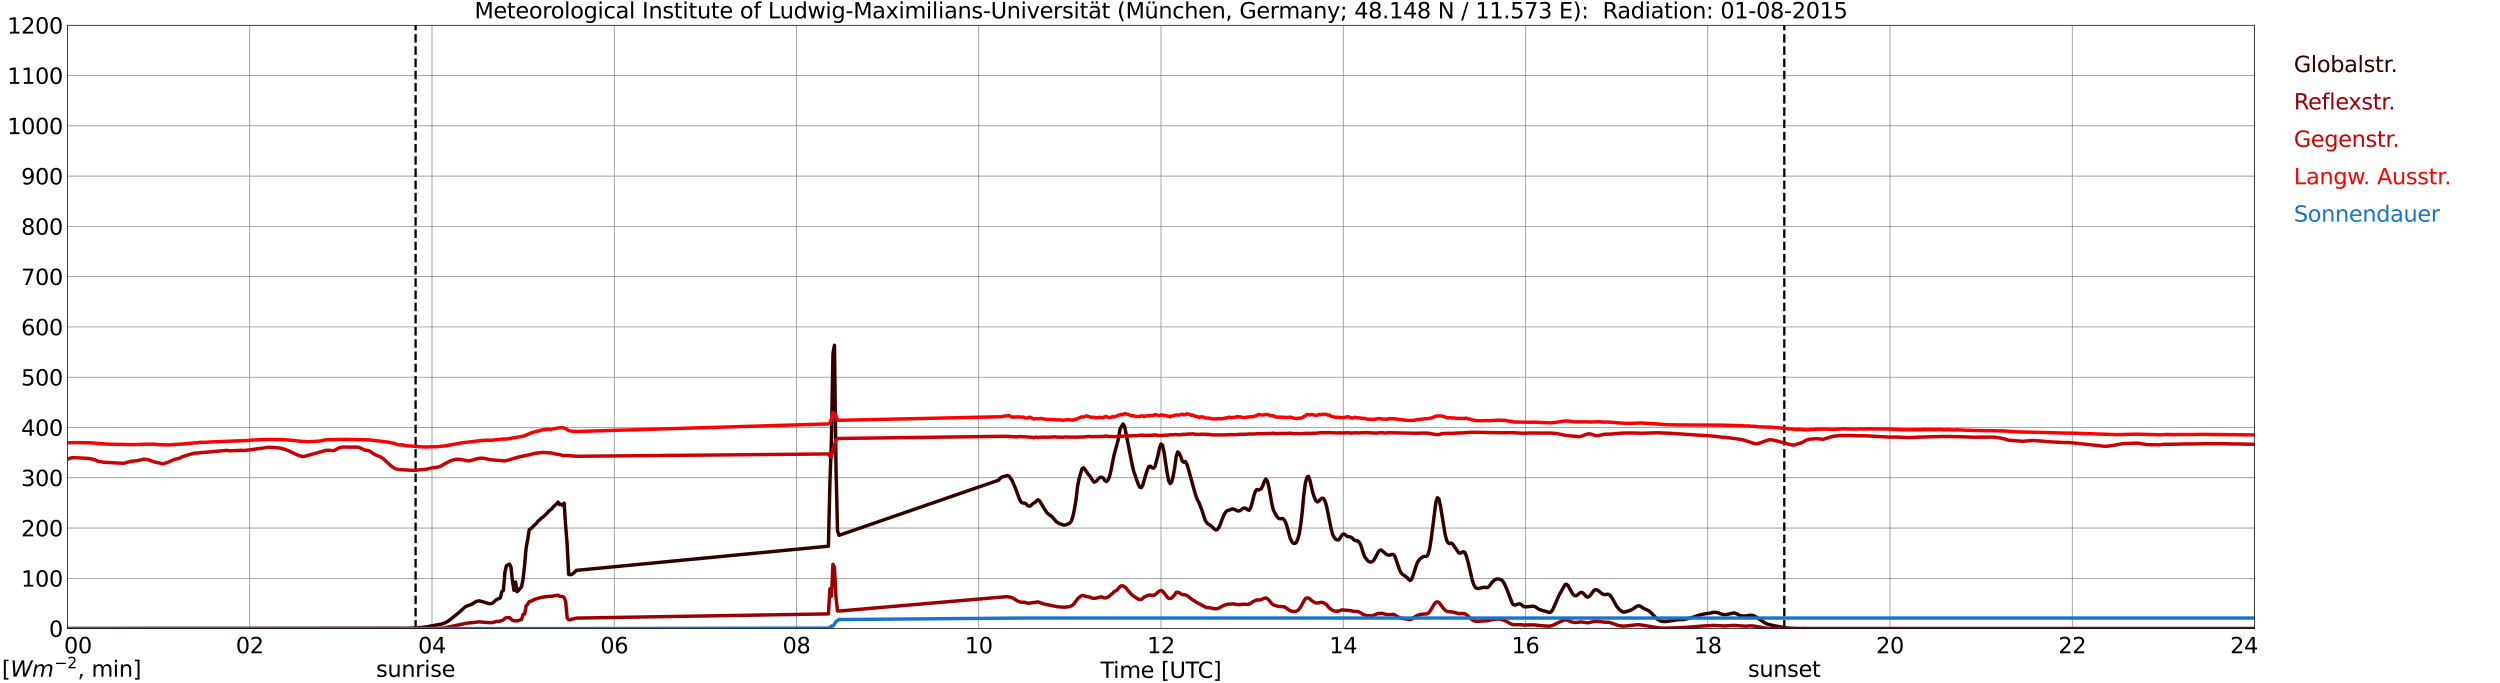 <?xml version="1.0" encoding="utf-8" standalone="no"?>
<!DOCTYPE svg PUBLIC "-//W3C//DTD SVG 1.1//EN"
  "http://www.w3.org/Graphics/SVG/1.1/DTD/svg11.dtd">
<svg xmlns:xlink="http://www.w3.org/1999/xlink" width="1085.4pt" height="296.64pt" viewBox="0 0 1085.4 296.64" xmlns="http://www.w3.org/2000/svg" version="1.1">
 <defs>
  <style type="text/css">*{stroke-linejoin: round; stroke-linecap: butt}</style>
 </defs>
 <g id="figure_1">
  <g id="patch_1">
   <path d="M 0 296.64 
L 1085.4 296.64 
L 1085.4 0 
L 0 0 
z
" style="fill: #ffffff"/>
  </g>
  <g id="axes_1">
   <g id="patch_2">
    <path d="M 29.306 272.909 
L 978.814 272.909 
L 978.814 10.976 
L 29.306 10.976 
z
" style="fill: #ffffff"/>
   </g>
   <g id="patch_3">
    <path d="M 978.814 272.909 
L 978.814 272.909 
L 978.814 10.976 
L 978.814 10.976 
z
" clip-path="url(#pc9e75c8ea1)" style="fill: #d3d3d3; opacity: 0.25; stroke: #d3d3d3; stroke-linejoin: miter"/>
   </g>
   <g id="matplotlib.axis_1">
    <g id="xtick_1">
     <g id="line2d_1">
      <path d="M 29.306 272.909 
L 29.306 10.976 
" clip-path="url(#pc9e75c8ea1)" style="fill: none; stroke: #808080; stroke-width: 0.3; stroke-linecap: square"/>
     </g>
     <g id="line2d_2"/>
     <g id="text_1">
      <!--    00 -->
      <g transform="translate(18.733 283.627) scale(0.095 -0.095)">
       <defs>
        <path id="DejaVuSans-20" transform="scale(0.016)"/>
        <path id="DejaVuSans-30" d="M 2034 4250 
Q 1547 4250 1301 3770 
Q 1056 3291 1056 2328 
Q 1056 1369 1301 889 
Q 1547 409 2034 409 
Q 2525 409 2770 889 
Q 3016 1369 3016 2328 
Q 3016 3291 2770 3770 
Q 2525 4250 2034 4250 
z
M 2034 4750 
Q 2819 4750 3233 4129 
Q 3647 3509 3647 2328 
Q 3647 1150 3233 529 
Q 2819 -91 2034 -91 
Q 1250 -91 836 529 
Q 422 1150 422 2328 
Q 422 3509 836 4129 
Q 1250 4750 2034 4750 
z
" transform="scale(0.016)"/>
       </defs>
       <use xlink:href="#DejaVuSans-20"/>
       <use xlink:href="#DejaVuSans-20" transform="translate(31.787 0)"/>
       <use xlink:href="#DejaVuSans-20" transform="translate(63.574 0)"/>
       <use xlink:href="#DejaVuSans-30" transform="translate(95.361 0)"/>
       <use xlink:href="#DejaVuSans-30" transform="translate(158.984 0)"/>
      </g>
     </g>
    </g>
    <g id="xtick_2">
     <g id="line2d_3">
      <path d="M 108.431 272.909 
L 108.431 10.976 
" clip-path="url(#pc9e75c8ea1)" style="fill: none; stroke: #808080; stroke-width: 0.3; stroke-linecap: square"/>
     </g>
     <g id="line2d_4"/>
     <g id="text_2">
      <!-- 02 -->
      <g transform="translate(102.387 283.627) scale(0.095 -0.095)">
       <defs>
        <path id="DejaVuSans-32" d="M 1228 531 
L 3431 531 
L 3431 0 
L 469 0 
L 469 531 
Q 828 903 1448 1529 
Q 2069 2156 2228 2338 
Q 2531 2678 2651 2914 
Q 2772 3150 2772 3378 
Q 2772 3750 2511 3984 
Q 2250 4219 1831 4219 
Q 1534 4219 1204 4116 
Q 875 4013 500 3803 
L 500 4441 
Q 881 4594 1212 4672 
Q 1544 4750 1819 4750 
Q 2544 4750 2975 4387 
Q 3406 4025 3406 3419 
Q 3406 3131 3298 2873 
Q 3191 2616 2906 2266 
Q 2828 2175 2409 1742 
Q 1991 1309 1228 531 
z
" transform="scale(0.016)"/>
       </defs>
       <use xlink:href="#DejaVuSans-30"/>
       <use xlink:href="#DejaVuSans-32" transform="translate(63.623 0)"/>
      </g>
     </g>
    </g>
    <g id="xtick_3">
     <g id="line2d_5">
      <path d="M 187.557 272.909 
L 187.557 10.976 
" clip-path="url(#pc9e75c8ea1)" style="fill: none; stroke: #808080; stroke-width: 0.3; stroke-linecap: square"/>
     </g>
     <g id="line2d_6"/>
     <g id="text_3">
      <!-- 04 -->
      <g transform="translate(181.513 283.627) scale(0.095 -0.095)">
       <defs>
        <path id="DejaVuSans-34" d="M 2419 4116 
L 825 1625 
L 2419 1625 
L 2419 4116 
z
M 2253 4666 
L 3047 4666 
L 3047 1625 
L 3713 1625 
L 3713 1100 
L 3047 1100 
L 3047 0 
L 2419 0 
L 2419 1100 
L 313 1100 
L 313 1709 
L 2253 4666 
z
" transform="scale(0.016)"/>
       </defs>
       <use xlink:href="#DejaVuSans-30"/>
       <use xlink:href="#DejaVuSans-34" transform="translate(63.623 0)"/>
      </g>
     </g>
    </g>
    <g id="xtick_4">
     <g id="line2d_7">
      <path d="M 266.683 272.909 
L 266.683 10.976 
" clip-path="url(#pc9e75c8ea1)" style="fill: none; stroke: #808080; stroke-width: 0.3; stroke-linecap: square"/>
     </g>
     <g id="line2d_8"/>
     <g id="text_4">
      <!-- 06 -->
      <g transform="translate(260.638 283.627) scale(0.095 -0.095)">
       <defs>
        <path id="DejaVuSans-36" d="M 2113 2584 
Q 1688 2584 1439 2293 
Q 1191 2003 1191 1497 
Q 1191 994 1439 701 
Q 1688 409 2113 409 
Q 2538 409 2786 701 
Q 3034 994 3034 1497 
Q 3034 2003 2786 2293 
Q 2538 2584 2113 2584 
z
M 3366 4563 
L 3366 3988 
Q 3128 4100 2886 4159 
Q 2644 4219 2406 4219 
Q 1781 4219 1451 3797 
Q 1122 3375 1075 2522 
Q 1259 2794 1537 2939 
Q 1816 3084 2150 3084 
Q 2853 3084 3261 2657 
Q 3669 2231 3669 1497 
Q 3669 778 3244 343 
Q 2819 -91 2113 -91 
Q 1303 -91 875 529 
Q 447 1150 447 2328 
Q 447 3434 972 4092 
Q 1497 4750 2381 4750 
Q 2619 4750 2861 4703 
Q 3103 4656 3366 4563 
z
" transform="scale(0.016)"/>
       </defs>
       <use xlink:href="#DejaVuSans-30"/>
       <use xlink:href="#DejaVuSans-36" transform="translate(63.623 0)"/>
      </g>
     </g>
    </g>
    <g id="xtick_5">
     <g id="line2d_9">
      <path d="M 345.808 272.909 
L 345.808 10.976 
" clip-path="url(#pc9e75c8ea1)" style="fill: none; stroke: #808080; stroke-width: 0.3; stroke-linecap: square"/>
     </g>
     <g id="line2d_10"/>
     <g id="text_5">
      <!-- 08 -->
      <g transform="translate(339.764 283.627) scale(0.095 -0.095)">
       <defs>
        <path id="DejaVuSans-38" d="M 2034 2216 
Q 1584 2216 1326 1975 
Q 1069 1734 1069 1313 
Q 1069 891 1326 650 
Q 1584 409 2034 409 
Q 2484 409 2743 651 
Q 3003 894 3003 1313 
Q 3003 1734 2745 1975 
Q 2488 2216 2034 2216 
z
M 1403 2484 
Q 997 2584 770 2862 
Q 544 3141 544 3541 
Q 544 4100 942 4425 
Q 1341 4750 2034 4750 
Q 2731 4750 3128 4425 
Q 3525 4100 3525 3541 
Q 3525 3141 3298 2862 
Q 3072 2584 2669 2484 
Q 3125 2378 3379 2068 
Q 3634 1759 3634 1313 
Q 3634 634 3220 271 
Q 2806 -91 2034 -91 
Q 1263 -91 848 271 
Q 434 634 434 1313 
Q 434 1759 690 2068 
Q 947 2378 1403 2484 
z
M 1172 3481 
Q 1172 3119 1398 2916 
Q 1625 2713 2034 2713 
Q 2441 2713 2670 2916 
Q 2900 3119 2900 3481 
Q 2900 3844 2670 4047 
Q 2441 4250 2034 4250 
Q 1625 4250 1398 4047 
Q 1172 3844 1172 3481 
z
" transform="scale(0.016)"/>
       </defs>
       <use xlink:href="#DejaVuSans-30"/>
       <use xlink:href="#DejaVuSans-38" transform="translate(63.623 0)"/>
      </g>
     </g>
    </g>
    <g id="xtick_6">
     <g id="line2d_11">
      <path d="M 424.934 272.909 
L 424.934 10.976 
" clip-path="url(#pc9e75c8ea1)" style="fill: none; stroke: #808080; stroke-width: 0.3; stroke-linecap: square"/>
     </g>
     <g id="line2d_12"/>
     <g id="text_6">
      <!-- 10 -->
      <g transform="translate(418.89 283.627) scale(0.095 -0.095)">
       <defs>
        <path id="DejaVuSans-31" d="M 794 531 
L 1825 531 
L 1825 4091 
L 703 3866 
L 703 4441 
L 1819 4666 
L 2450 4666 
L 2450 531 
L 3481 531 
L 3481 0 
L 794 0 
L 794 531 
z
" transform="scale(0.016)"/>
       </defs>
       <use xlink:href="#DejaVuSans-31"/>
       <use xlink:href="#DejaVuSans-30" transform="translate(63.623 0)"/>
      </g>
     </g>
    </g>
    <g id="xtick_7">
     <g id="line2d_13">
      <path d="M 504.06 272.909 
L 504.06 10.976 
" clip-path="url(#pc9e75c8ea1)" style="fill: none; stroke: #808080; stroke-width: 0.3; stroke-linecap: square"/>
     </g>
     <g id="line2d_14"/>
     <g id="text_7">
      <!-- 12 -->
      <g transform="translate(498.015 283.627) scale(0.095 -0.095)">
       <use xlink:href="#DejaVuSans-31"/>
       <use xlink:href="#DejaVuSans-32" transform="translate(63.623 0)"/>
      </g>
     </g>
    </g>
    <g id="xtick_8">
     <g id="line2d_15">
      <path d="M 583.185 272.909 
L 583.185 10.976 
" clip-path="url(#pc9e75c8ea1)" style="fill: none; stroke: #808080; stroke-width: 0.3; stroke-linecap: square"/>
     </g>
     <g id="line2d_16"/>
     <g id="text_8">
      <!-- 14 -->
      <g transform="translate(577.141 283.627) scale(0.095 -0.095)">
       <use xlink:href="#DejaVuSans-31"/>
       <use xlink:href="#DejaVuSans-34" transform="translate(63.623 0)"/>
      </g>
     </g>
    </g>
    <g id="xtick_9">
     <g id="line2d_17">
      <path d="M 662.311 272.909 
L 662.311 10.976 
" clip-path="url(#pc9e75c8ea1)" style="fill: none; stroke: #808080; stroke-width: 0.3; stroke-linecap: square"/>
     </g>
     <g id="line2d_18"/>
     <g id="text_9">
      <!-- 16 -->
      <g transform="translate(656.267 283.627) scale(0.095 -0.095)">
       <use xlink:href="#DejaVuSans-31"/>
       <use xlink:href="#DejaVuSans-36" transform="translate(63.623 0)"/>
      </g>
     </g>
    </g>
    <g id="xtick_10">
     <g id="line2d_19">
      <path d="M 741.437 272.909 
L 741.437 10.976 
" clip-path="url(#pc9e75c8ea1)" style="fill: none; stroke: #808080; stroke-width: 0.3; stroke-linecap: square"/>
     </g>
     <g id="line2d_20"/>
     <g id="text_10">
      <!-- 18 -->
      <g transform="translate(735.392 283.627) scale(0.095 -0.095)">
       <use xlink:href="#DejaVuSans-31"/>
       <use xlink:href="#DejaVuSans-38" transform="translate(63.623 0)"/>
      </g>
     </g>
    </g>
    <g id="xtick_11">
     <g id="line2d_21">
      <path d="M 820.562 272.909 
L 820.562 10.976 
" clip-path="url(#pc9e75c8ea1)" style="fill: none; stroke: #808080; stroke-width: 0.3; stroke-linecap: square"/>
     </g>
     <g id="line2d_22"/>
     <g id="text_11">
      <!-- 20 -->
      <g transform="translate(814.518 283.627) scale(0.095 -0.095)">
       <use xlink:href="#DejaVuSans-32"/>
       <use xlink:href="#DejaVuSans-30" transform="translate(63.623 0)"/>
      </g>
     </g>
    </g>
    <g id="xtick_12">
     <g id="line2d_23">
      <path d="M 899.688 272.909 
L 899.688 10.976 
" clip-path="url(#pc9e75c8ea1)" style="fill: none; stroke: #808080; stroke-width: 0.3; stroke-linecap: square"/>
     </g>
     <g id="line2d_24"/>
     <g id="text_12">
      <!-- 22 -->
      <g transform="translate(893.644 283.627) scale(0.095 -0.095)">
       <use xlink:href="#DejaVuSans-32"/>
       <use xlink:href="#DejaVuSans-32" transform="translate(63.623 0)"/>
      </g>
     </g>
    </g>
    <g id="xtick_13">
     <g id="line2d_25">
      <path d="M 978.814 272.909 
L 978.814 10.976 
" clip-path="url(#pc9e75c8ea1)" style="fill: none; stroke: #808080; stroke-width: 0.3; stroke-linecap: square"/>
     </g>
     <g id="line2d_26"/>
     <g id="text_13">
      <!-- 24    -->
      <g transform="translate(968.241 283.627) scale(0.095 -0.095)">
       <use xlink:href="#DejaVuSans-32"/>
       <use xlink:href="#DejaVuSans-34" transform="translate(63.623 0)"/>
       <use xlink:href="#DejaVuSans-20" transform="translate(127.246 0)"/>
       <use xlink:href="#DejaVuSans-20" transform="translate(159.033 0)"/>
       <use xlink:href="#DejaVuSans-20" transform="translate(190.82 0)"/>
      </g>
     </g>
    </g>
    <g id="text_14">
     <!-- Time [UTC] -->
     <g transform="translate(477.806 294.322) scale(0.095 -0.095)">
      <defs>
       <path id="DejaVuSans-54" d="M -19 4666 
L 3928 4666 
L 3928 4134 
L 2272 4134 
L 2272 0 
L 1638 0 
L 1638 4134 
L -19 4134 
L -19 4666 
z
" transform="scale(0.016)"/>
       <path id="DejaVuSans-69" d="M 603 3500 
L 1178 3500 
L 1178 0 
L 603 0 
L 603 3500 
z
M 603 4863 
L 1178 4863 
L 1178 4134 
L 603 4134 
L 603 4863 
z
" transform="scale(0.016)"/>
       <path id="DejaVuSans-6d" d="M 3328 2828 
Q 3544 3216 3844 3400 
Q 4144 3584 4550 3584 
Q 5097 3584 5394 3201 
Q 5691 2819 5691 2113 
L 5691 0 
L 5113 0 
L 5113 2094 
Q 5113 2597 4934 2840 
Q 4756 3084 4391 3084 
Q 3944 3084 3684 2787 
Q 3425 2491 3425 1978 
L 3425 0 
L 2847 0 
L 2847 2094 
Q 2847 2600 2669 2842 
Q 2491 3084 2119 3084 
Q 1678 3084 1418 2786 
Q 1159 2488 1159 1978 
L 1159 0 
L 581 0 
L 581 3500 
L 1159 3500 
L 1159 2956 
Q 1356 3278 1631 3431 
Q 1906 3584 2284 3584 
Q 2666 3584 2933 3390 
Q 3200 3197 3328 2828 
z
" transform="scale(0.016)"/>
       <path id="DejaVuSans-65" d="M 3597 1894 
L 3597 1613 
L 953 1613 
Q 991 1019 1311 708 
Q 1631 397 2203 397 
Q 2534 397 2845 478 
Q 3156 559 3463 722 
L 3463 178 
Q 3153 47 2828 -22 
Q 2503 -91 2169 -91 
Q 1331 -91 842 396 
Q 353 884 353 1716 
Q 353 2575 817 3079 
Q 1281 3584 2069 3584 
Q 2775 3584 3186 3129 
Q 3597 2675 3597 1894 
z
M 3022 2063 
Q 3016 2534 2758 2815 
Q 2500 3097 2075 3097 
Q 1594 3097 1305 2825 
Q 1016 2553 972 2059 
L 3022 2063 
z
" transform="scale(0.016)"/>
       <path id="DejaVuSans-5b" d="M 550 4863 
L 1875 4863 
L 1875 4416 
L 1125 4416 
L 1125 -397 
L 1875 -397 
L 1875 -844 
L 550 -844 
L 550 4863 
z
" transform="scale(0.016)"/>
       <path id="DejaVuSans-55" d="M 556 4666 
L 1191 4666 
L 1191 1831 
Q 1191 1081 1462 751 
Q 1734 422 2344 422 
Q 2950 422 3222 751 
Q 3494 1081 3494 1831 
L 3494 4666 
L 4128 4666 
L 4128 1753 
Q 4128 841 3676 375 
Q 3225 -91 2344 -91 
Q 1459 -91 1007 375 
Q 556 841 556 1753 
L 556 4666 
z
" transform="scale(0.016)"/>
       <path id="DejaVuSans-43" d="M 4122 4306 
L 4122 3641 
Q 3803 3938 3442 4084 
Q 3081 4231 2675 4231 
Q 1875 4231 1450 3742 
Q 1025 3253 1025 2328 
Q 1025 1406 1450 917 
Q 1875 428 2675 428 
Q 3081 428 3442 575 
Q 3803 722 4122 1019 
L 4122 359 
Q 3791 134 3420 21 
Q 3050 -91 2638 -91 
Q 1578 -91 968 557 
Q 359 1206 359 2328 
Q 359 3453 968 4101 
Q 1578 4750 2638 4750 
Q 3056 4750 3426 4639 
Q 3797 4528 4122 4306 
z
" transform="scale(0.016)"/>
       <path id="DejaVuSans-5d" d="M 1947 4863 
L 1947 -844 
L 622 -844 
L 622 -397 
L 1369 -397 
L 1369 4416 
L 622 4416 
L 622 4863 
L 1947 4863 
z
" transform="scale(0.016)"/>
      </defs>
      <use xlink:href="#DejaVuSans-54"/>
      <use xlink:href="#DejaVuSans-69" transform="translate(57.959 0)"/>
      <use xlink:href="#DejaVuSans-6d" transform="translate(85.742 0)"/>
      <use xlink:href="#DejaVuSans-65" transform="translate(183.154 0)"/>
      <use xlink:href="#DejaVuSans-20" transform="translate(244.678 0)"/>
      <use xlink:href="#DejaVuSans-5b" transform="translate(276.465 0)"/>
      <use xlink:href="#DejaVuSans-55" transform="translate(315.479 0)"/>
      <use xlink:href="#DejaVuSans-54" transform="translate(388.672 0)"/>
      <use xlink:href="#DejaVuSans-43" transform="translate(443.881 0)"/>
      <use xlink:href="#DejaVuSans-5d" transform="translate(513.705 0)"/>
     </g>
    </g>
   </g>
   <g id="matplotlib.axis_2">
    <g id="ytick_1">
     <g id="line2d_27">
      <path d="M 29.306 272.909 
L 978.814 272.909 
" clip-path="url(#pc9e75c8ea1)" style="fill: none; stroke: #808080; stroke-width: 0.3; stroke-linecap: square"/>
     </g>
     <g id="line2d_28"/>
     <g id="text_15">
      <!-- 0 -->
      <g transform="translate(21.261 276.518) scale(0.095 -0.095)">
       <use xlink:href="#DejaVuSans-30"/>
      </g>
     </g>
    </g>
    <g id="ytick_2">
     <g id="line2d_29">
      <path d="M 29.306 251.081 
L 978.814 251.081 
" clip-path="url(#pc9e75c8ea1)" style="fill: none; stroke: #808080; stroke-width: 0.3; stroke-linecap: square"/>
     </g>
     <g id="line2d_30"/>
     <g id="text_16">
      <!-- 100 -->
      <g transform="translate(9.173 254.69) scale(0.095 -0.095)">
       <use xlink:href="#DejaVuSans-31"/>
       <use xlink:href="#DejaVuSans-30" transform="translate(63.623 0)"/>
       <use xlink:href="#DejaVuSans-30" transform="translate(127.246 0)"/>
      </g>
     </g>
    </g>
    <g id="ytick_3">
     <g id="line2d_31">
      <path d="M 29.306 229.253 
L 978.814 229.253 
" clip-path="url(#pc9e75c8ea1)" style="fill: none; stroke: #808080; stroke-width: 0.3; stroke-linecap: square"/>
     </g>
     <g id="line2d_32"/>
     <g id="text_17">
      <!-- 200 -->
      <g transform="translate(9.173 232.863) scale(0.095 -0.095)">
       <use xlink:href="#DejaVuSans-32"/>
       <use xlink:href="#DejaVuSans-30" transform="translate(63.623 0)"/>
       <use xlink:href="#DejaVuSans-30" transform="translate(127.246 0)"/>
      </g>
     </g>
    </g>
    <g id="ytick_4">
     <g id="line2d_33">
      <path d="M 29.306 207.426 
L 978.814 207.426 
" clip-path="url(#pc9e75c8ea1)" style="fill: none; stroke: #808080; stroke-width: 0.3; stroke-linecap: square"/>
     </g>
     <g id="line2d_34"/>
     <g id="text_18">
      <!-- 300 -->
      <g transform="translate(9.173 211.035) scale(0.095 -0.095)">
       <defs>
        <path id="DejaVuSans-33" d="M 2597 2516 
Q 3050 2419 3304 2112 
Q 3559 1806 3559 1356 
Q 3559 666 3084 287 
Q 2609 -91 1734 -91 
Q 1441 -91 1130 -33 
Q 819 25 488 141 
L 488 750 
Q 750 597 1062 519 
Q 1375 441 1716 441 
Q 2309 441 2620 675 
Q 2931 909 2931 1356 
Q 2931 1769 2642 2001 
Q 2353 2234 1838 2234 
L 1294 2234 
L 1294 2753 
L 1863 2753 
Q 2328 2753 2575 2939 
Q 2822 3125 2822 3475 
Q 2822 3834 2567 4026 
Q 2313 4219 1838 4219 
Q 1578 4219 1281 4162 
Q 984 4106 628 3988 
L 628 4550 
Q 988 4650 1302 4700 
Q 1616 4750 1894 4750 
Q 2613 4750 3031 4423 
Q 3450 4097 3450 3541 
Q 3450 3153 3228 2886 
Q 3006 2619 2597 2516 
z
" transform="scale(0.016)"/>
       </defs>
       <use xlink:href="#DejaVuSans-33"/>
       <use xlink:href="#DejaVuSans-30" transform="translate(63.623 0)"/>
       <use xlink:href="#DejaVuSans-30" transform="translate(127.246 0)"/>
      </g>
     </g>
    </g>
    <g id="ytick_5">
     <g id="line2d_35">
      <path d="M 29.306 185.598 
L 978.814 185.598 
" clip-path="url(#pc9e75c8ea1)" style="fill: none; stroke: #808080; stroke-width: 0.3; stroke-linecap: square"/>
     </g>
     <g id="line2d_36"/>
     <g id="text_19">
      <!-- 400 -->
      <g transform="translate(9.173 189.207) scale(0.095 -0.095)">
       <use xlink:href="#DejaVuSans-34"/>
       <use xlink:href="#DejaVuSans-30" transform="translate(63.623 0)"/>
       <use xlink:href="#DejaVuSans-30" transform="translate(127.246 0)"/>
      </g>
     </g>
    </g>
    <g id="ytick_6">
     <g id="line2d_37">
      <path d="M 29.306 163.77 
L 978.814 163.77 
" clip-path="url(#pc9e75c8ea1)" style="fill: none; stroke: #808080; stroke-width: 0.3; stroke-linecap: square"/>
     </g>
     <g id="line2d_38"/>
     <g id="text_20">
      <!-- 500 -->
      <g transform="translate(9.173 167.379) scale(0.095 -0.095)">
       <defs>
        <path id="DejaVuSans-35" d="M 691 4666 
L 3169 4666 
L 3169 4134 
L 1269 4134 
L 1269 2991 
Q 1406 3038 1543 3061 
Q 1681 3084 1819 3084 
Q 2600 3084 3056 2656 
Q 3513 2228 3513 1497 
Q 3513 744 3044 326 
Q 2575 -91 1722 -91 
Q 1428 -91 1123 -41 
Q 819 9 494 109 
L 494 744 
Q 775 591 1075 516 
Q 1375 441 1709 441 
Q 2250 441 2565 725 
Q 2881 1009 2881 1497 
Q 2881 1984 2565 2268 
Q 2250 2553 1709 2553 
Q 1456 2553 1204 2497 
Q 953 2441 691 2322 
L 691 4666 
z
" transform="scale(0.016)"/>
       </defs>
       <use xlink:href="#DejaVuSans-35"/>
       <use xlink:href="#DejaVuSans-30" transform="translate(63.623 0)"/>
       <use xlink:href="#DejaVuSans-30" transform="translate(127.246 0)"/>
      </g>
     </g>
    </g>
    <g id="ytick_7">
     <g id="line2d_39">
      <path d="M 29.306 141.942 
L 978.814 141.942 
" clip-path="url(#pc9e75c8ea1)" style="fill: none; stroke: #808080; stroke-width: 0.3; stroke-linecap: square"/>
     </g>
     <g id="line2d_40"/>
     <g id="text_21">
      <!-- 600 -->
      <g transform="translate(9.173 145.551) scale(0.095 -0.095)">
       <use xlink:href="#DejaVuSans-36"/>
       <use xlink:href="#DejaVuSans-30" transform="translate(63.623 0)"/>
       <use xlink:href="#DejaVuSans-30" transform="translate(127.246 0)"/>
      </g>
     </g>
    </g>
    <g id="ytick_8">
     <g id="line2d_41">
      <path d="M 29.306 120.114 
L 978.814 120.114 
" clip-path="url(#pc9e75c8ea1)" style="fill: none; stroke: #808080; stroke-width: 0.3; stroke-linecap: square"/>
     </g>
     <g id="line2d_42"/>
     <g id="text_22">
      <!-- 700 -->
      <g transform="translate(9.173 123.724) scale(0.095 -0.095)">
       <defs>
        <path id="DejaVuSans-37" d="M 525 4666 
L 3525 4666 
L 3525 4397 
L 1831 0 
L 1172 0 
L 2766 4134 
L 525 4134 
L 525 4666 
z
" transform="scale(0.016)"/>
       </defs>
       <use xlink:href="#DejaVuSans-37"/>
       <use xlink:href="#DejaVuSans-30" transform="translate(63.623 0)"/>
       <use xlink:href="#DejaVuSans-30" transform="translate(127.246 0)"/>
      </g>
     </g>
    </g>
    <g id="ytick_9">
     <g id="line2d_43">
      <path d="M 29.306 98.287 
L 978.814 98.287 
" clip-path="url(#pc9e75c8ea1)" style="fill: none; stroke: #808080; stroke-width: 0.3; stroke-linecap: square"/>
     </g>
     <g id="line2d_44"/>
     <g id="text_23">
      <!-- 800 -->
      <g transform="translate(9.173 101.896) scale(0.095 -0.095)">
       <use xlink:href="#DejaVuSans-38"/>
       <use xlink:href="#DejaVuSans-30" transform="translate(63.623 0)"/>
       <use xlink:href="#DejaVuSans-30" transform="translate(127.246 0)"/>
      </g>
     </g>
    </g>
    <g id="ytick_10">
     <g id="line2d_45">
      <path d="M 29.306 76.459 
L 978.814 76.459 
" clip-path="url(#pc9e75c8ea1)" style="fill: none; stroke: #808080; stroke-width: 0.3; stroke-linecap: square"/>
     </g>
     <g id="line2d_46"/>
     <g id="text_24">
      <!-- 900 -->
      <g transform="translate(9.173 80.068) scale(0.095 -0.095)">
       <defs>
        <path id="DejaVuSans-39" d="M 703 97 
L 703 672 
Q 941 559 1184 500 
Q 1428 441 1663 441 
Q 2288 441 2617 861 
Q 2947 1281 2994 2138 
Q 2813 1869 2534 1725 
Q 2256 1581 1919 1581 
Q 1219 1581 811 2004 
Q 403 2428 403 3163 
Q 403 3881 828 4315 
Q 1253 4750 1959 4750 
Q 2769 4750 3195 4129 
Q 3622 3509 3622 2328 
Q 3622 1225 3098 567 
Q 2575 -91 1691 -91 
Q 1453 -91 1209 -44 
Q 966 3 703 97 
z
M 1959 2075 
Q 2384 2075 2632 2365 
Q 2881 2656 2881 3163 
Q 2881 3666 2632 3958 
Q 2384 4250 1959 4250 
Q 1534 4250 1286 3958 
Q 1038 3666 1038 3163 
Q 1038 2656 1286 2365 
Q 1534 2075 1959 2075 
z
" transform="scale(0.016)"/>
       </defs>
       <use xlink:href="#DejaVuSans-39"/>
       <use xlink:href="#DejaVuSans-30" transform="translate(63.623 0)"/>
       <use xlink:href="#DejaVuSans-30" transform="translate(127.246 0)"/>
      </g>
     </g>
    </g>
    <g id="ytick_11">
     <g id="line2d_47">
      <path d="M 29.306 54.631 
L 978.814 54.631 
" clip-path="url(#pc9e75c8ea1)" style="fill: none; stroke: #808080; stroke-width: 0.3; stroke-linecap: square"/>
     </g>
     <g id="line2d_48"/>
     <g id="text_25">
      <!-- 1000 -->
      <g transform="translate(3.128 58.24) scale(0.095 -0.095)">
       <use xlink:href="#DejaVuSans-31"/>
       <use xlink:href="#DejaVuSans-30" transform="translate(63.623 0)"/>
       <use xlink:href="#DejaVuSans-30" transform="translate(127.246 0)"/>
       <use xlink:href="#DejaVuSans-30" transform="translate(190.869 0)"/>
      </g>
     </g>
    </g>
    <g id="ytick_12">
     <g id="line2d_49">
      <path d="M 29.306 32.803 
L 978.814 32.803 
" clip-path="url(#pc9e75c8ea1)" style="fill: none; stroke: #808080; stroke-width: 0.3; stroke-linecap: square"/>
     </g>
     <g id="line2d_50"/>
     <g id="text_26">
      <!-- 1100 -->
      <g transform="translate(3.128 36.413) scale(0.095 -0.095)">
       <use xlink:href="#DejaVuSans-31"/>
       <use xlink:href="#DejaVuSans-31" transform="translate(63.623 0)"/>
       <use xlink:href="#DejaVuSans-30" transform="translate(127.246 0)"/>
       <use xlink:href="#DejaVuSans-30" transform="translate(190.869 0)"/>
      </g>
     </g>
    </g>
    <g id="ytick_13">
     <g id="line2d_51">
      <path d="M 29.306 10.976 
L 978.814 10.976 
" clip-path="url(#pc9e75c8ea1)" style="fill: none; stroke: #808080; stroke-width: 0.3; stroke-linecap: square"/>
     </g>
     <g id="line2d_52"/>
     <g id="text_27">
      <!-- 1200 -->
      <g transform="translate(3.128 14.585) scale(0.095 -0.095)">
       <use xlink:href="#DejaVuSans-31"/>
       <use xlink:href="#DejaVuSans-32" transform="translate(63.623 0)"/>
       <use xlink:href="#DejaVuSans-30" transform="translate(127.246 0)"/>
       <use xlink:href="#DejaVuSans-30" transform="translate(190.869 0)"/>
      </g>
     </g>
    </g>
   </g>
   <g id="line2d_53">
    <path d="M 180.436 272.909 
L 180.436 10.976 
" clip-path="url(#pc9e75c8ea1)" style="fill: none; stroke-dasharray: 3.7,1.6; stroke-dashoffset: 0; stroke: #000000"/>
   </g>
   <g id="line2d_54">
    <path d="M 774.67 272.909 
L 774.67 10.976 
" clip-path="url(#pc9e75c8ea1)" style="fill: none; stroke-dasharray: 3.7,1.6; stroke-dashoffset: 0; stroke: #000000"/>
   </g>
   <g id="line2d_55">
    <path d="M 29.306 272.909 
L 177.007 272.852 
L 180.304 272.638 
L 182.282 272.483 
L 185.579 272.097 
L 186.898 271.824 
L 192.173 270.837 
L 193.492 270.294 
L 194.81 269.521 
L 199.426 265.802 
L 201.404 263.981 
L 202.063 263.42 
L 202.723 263.091 
L 204.701 262.431 
L 206.679 261.152 
L 207.998 260.862 
L 209.317 261.172 
L 210.635 261.561 
L 211.954 261.986 
L 212.614 262.102 
L 213.273 262.045 
L 213.932 261.792 
L 215.251 260.552 
L 215.91 260.126 
L 216.57 259.913 
L 217.229 259.526 
L 217.889 256.776 
L 218.548 256.37 
L 219.207 248.466 
L 219.867 245.6 
L 221.186 244.923 
L 221.845 246.2 
L 222.504 252.38 
L 223.164 256.311 
L 223.823 252.69 
L 224.482 256.872 
L 225.142 256.35 
L 225.801 255.44 
L 226.461 254.742 
L 227.12 251.16 
L 227.779 245.214 
L 228.439 237.757 
L 229.098 234.289 
L 229.757 229.991 
L 231.076 229.022 
L 231.736 228.227 
L 232.395 227.723 
L 233.054 227.027 
L 233.714 226.117 
L 234.373 225.671 
L 235.033 224.955 
L 235.692 224.528 
L 237.67 222.687 
L 238.329 221.836 
L 239.648 220.847 
L 240.308 219.957 
L 241.626 218.776 
L 242.286 217.981 
L 242.945 219.106 
L 243.604 218.931 
L 244.264 219.416 
L 244.923 218.466 
L 245.583 228.286 
L 246.242 236.382 
L 246.901 249.378 
L 247.561 249.531 
L 248.22 249.396 
L 249.539 248.37 
L 250.198 247.634 
L 359.655 237.137 
L 360.315 209.634 
L 360.974 190.924 
L 361.634 153.524 
L 362.293 149.903 
L 362.952 202.68 
L 363.612 230.436 
L 364.271 232.412 
L 433.506 208.491 
L 434.165 207.716 
L 434.825 207.214 
L 435.484 206.923 
L 436.144 206.806 
L 437.462 206.419 
L 438.122 206.769 
L 439.44 208.646 
L 440.759 211.706 
L 442.737 217.032 
L 443.397 218.021 
L 444.056 218.407 
L 444.716 218.446 
L 445.375 218.641 
L 446.034 219.396 
L 446.694 219.782 
L 447.353 219.686 
L 448.672 218.505 
L 449.331 218.195 
L 449.991 217.477 
L 450.65 216.975 
L 451.309 217.42 
L 452.628 219.627 
L 453.947 221.758 
L 454.606 222.687 
L 455.925 223.772 
L 456.584 224.161 
L 458.563 226.446 
L 459.881 227.298 
L 461.859 227.976 
L 462.519 227.898 
L 463.838 227.433 
L 464.497 227.103 
L 465.156 226.176 
L 465.816 224.122 
L 466.475 221.042 
L 467.134 217.11 
L 467.794 211.475 
L 468.453 208.008 
L 469.772 203.494 
L 470.431 203.088 
L 471.091 203.844 
L 472.409 205.819 
L 473.069 206.555 
L 474.388 208.609 
L 475.047 209.364 
L 475.706 209.111 
L 476.366 208.51 
L 477.025 207.679 
L 477.685 207.214 
L 478.344 207.175 
L 479.003 207.6 
L 479.663 208.589 
L 480.322 209.074 
L 480.981 208.55 
L 481.641 207.116 
L 482.3 204.501 
L 483.619 197.762 
L 485.597 190.498 
L 486.256 186.373 
L 486.916 185.096 
L 487.575 184.068 
L 488.235 185.115 
L 489.553 191.622 
L 491.532 201.79 
L 492.191 204.54 
L 494.169 210.235 
L 494.828 211.475 
L 495.488 211.726 
L 496.147 210.604 
L 497.466 206.031 
L 498.125 203.94 
L 498.785 202.604 
L 499.444 202.39 
L 500.103 203.049 
L 500.763 203.243 
L 501.422 202.604 
L 502.741 197.723 
L 503.4 194.547 
L 504.06 192.764 
L 504.719 193.268 
L 505.379 196.328 
L 506.697 205.179 
L 507.357 208.665 
L 508.016 209.964 
L 508.675 209.344 
L 509.335 206.769 
L 509.994 203.165 
L 510.654 198.188 
L 511.313 196.213 
L 511.972 196.774 
L 512.632 198.264 
L 513.291 200.163 
L 513.95 200.685 
L 514.61 200.318 
L 515.269 201.539 
L 515.929 203.514 
L 518.566 213.16 
L 519.226 215.329 
L 519.885 217.071 
L 520.544 218.195 
L 521.863 221.622 
L 523.182 225.728 
L 523.841 226.892 
L 524.501 227.511 
L 525.819 228.286 
L 527.138 229.622 
L 527.797 230.048 
L 528.457 229.971 
L 529.116 229.138 
L 529.776 227.666 
L 531.094 224.218 
L 531.754 222.921 
L 532.413 221.991 
L 533.073 221.622 
L 533.732 221.448 
L 535.051 220.906 
L 536.369 221.352 
L 537.029 221.721 
L 537.688 221.875 
L 538.348 221.701 
L 539.666 220.712 
L 540.326 220.577 
L 540.985 220.732 
L 541.644 221.312 
L 542.304 221.546 
L 542.963 220.5 
L 543.623 218.35 
L 544.282 215.62 
L 544.941 213.526 
L 545.601 212.54 
L 546.26 212.695 
L 546.919 212.597 
L 547.579 212.21 
L 548.238 210.911 
L 548.898 209.034 
L 549.557 207.989 
L 550.216 208.781 
L 550.876 211.359 
L 552.195 218.756 
L 552.854 221.487 
L 554.173 223.927 
L 554.832 224.838 
L 555.491 225.187 
L 556.151 225.226 
L 556.81 225.071 
L 557.47 225.612 
L 558.129 226.678 
L 558.788 228.673 
L 560.107 233.553 
L 560.766 235.064 
L 561.426 235.819 
L 562.085 235.954 
L 562.745 235.568 
L 563.404 234.232 
L 564.063 231.868 
L 564.723 227.782 
L 565.382 222.281 
L 566.042 215.057 
L 566.701 209.984 
L 567.36 207.329 
L 568.02 206.788 
L 568.679 208.375 
L 569.998 214.07 
L 570.657 215.967 
L 571.317 217.42 
L 571.976 217.925 
L 572.635 217.536 
L 573.295 216.761 
L 573.954 216.296 
L 574.613 216.412 
L 575.273 217.615 
L 575.932 219.706 
L 577.91 229.544 
L 578.57 231.966 
L 579.229 233.283 
L 579.889 234.154 
L 580.548 234.407 
L 581.207 234.368 
L 581.867 233.514 
L 582.526 232.449 
L 583.185 231.811 
L 583.845 231.984 
L 584.504 232.586 
L 585.164 232.973 
L 585.823 233.012 
L 586.482 233.224 
L 587.142 233.632 
L 587.801 234.387 
L 588.46 234.697 
L 589.12 234.754 
L 589.779 235.142 
L 590.439 235.898 
L 591.098 237.504 
L 591.757 239.77 
L 592.417 241.59 
L 593.736 243.393 
L 594.395 243.878 
L 595.054 244.033 
L 595.714 243.895 
L 596.373 243.334 
L 597.032 242.269 
L 598.351 239.674 
L 599.011 238.919 
L 599.67 238.823 
L 600.989 239.868 
L 601.648 240.508 
L 602.307 240.874 
L 602.967 241.029 
L 603.626 240.99 
L 604.286 240.68 
L 604.945 240.719 
L 605.604 241.475 
L 607.582 247.266 
L 608.242 248.621 
L 608.901 249.339 
L 610.879 250.714 
L 611.539 251.526 
L 612.198 252.07 
L 612.858 251.509 
L 613.517 249.804 
L 614.836 245.62 
L 615.495 243.994 
L 616.154 243.044 
L 616.814 242.385 
L 617.473 241.92 
L 618.133 241.61 
L 619.451 241.514 
L 620.111 240.468 
L 620.77 237.794 
L 621.429 233.534 
L 623.408 218.04 
L 624.067 216.085 
L 624.726 216.606 
L 625.386 219.667 
L 627.364 231.733 
L 628.023 234.407 
L 628.683 235.627 
L 629.342 236.013 
L 630.001 235.782 
L 630.661 236.149 
L 633.298 240.003 
L 633.958 240.178 
L 635.276 239.539 
L 635.936 239.79 
L 636.595 241.3 
L 637.255 243.585 
L 639.233 251.954 
L 639.892 253.949 
L 640.552 255.014 
L 641.211 255.479 
L 641.87 255.497 
L 642.53 255.381 
L 643.848 255.014 
L 644.508 254.936 
L 645.167 255.11 
L 645.827 255.071 
L 646.486 254.606 
L 647.805 252.805 
L 648.464 252.146 
L 649.123 251.644 
L 649.783 251.391 
L 650.442 251.371 
L 651.102 251.47 
L 651.761 251.721 
L 652.42 252.264 
L 653.08 253.29 
L 654.399 256.252 
L 656.377 261.541 
L 657.036 262.508 
L 657.695 262.722 
L 659.674 262.082 
L 660.333 262.431 
L 661.652 263.401 
L 662.311 263.477 
L 665.608 263.187 
L 666.267 263.322 
L 666.927 263.691 
L 668.246 264.601 
L 672.861 265.976 
L 673.521 265.531 
L 674.18 264.601 
L 675.499 261.617 
L 676.817 258.557 
L 679.455 253.831 
L 680.114 253.639 
L 680.774 254.259 
L 682.752 257.782 
L 683.411 258.481 
L 684.071 258.655 
L 684.73 258.402 
L 686.049 257.317 
L 686.708 257.162 
L 687.368 257.551 
L 688.686 258.985 
L 689.346 259.236 
L 690.005 258.965 
L 690.664 258.19 
L 691.983 256.407 
L 692.643 256.001 
L 693.302 256.117 
L 693.961 256.486 
L 695.28 257.551 
L 695.939 257.976 
L 696.599 258.19 
L 697.918 257.976 
L 698.577 258.112 
L 699.236 258.675 
L 699.896 259.642 
L 701.874 263.206 
L 703.193 264.793 
L 704.511 265.647 
L 705.171 265.782 
L 706.49 265.452 
L 708.468 264.697 
L 709.786 263.826 
L 710.446 263.361 
L 711.105 263.051 
L 711.765 263.051 
L 712.424 263.361 
L 713.743 264.213 
L 715.721 265.103 
L 717.04 266.227 
L 719.018 268.338 
L 719.677 268.901 
L 720.996 269.598 
L 721.655 269.772 
L 722.974 269.868 
L 724.293 269.694 
L 728.249 269.074 
L 730.887 268.997 
L 734.184 268.222 
L 735.502 267.836 
L 737.48 267.118 
L 740.118 266.518 
L 742.096 266.247 
L 744.074 265.841 
L 745.393 265.898 
L 747.371 266.596 
L 748.031 266.808 
L 749.349 266.867 
L 752.646 266.131 
L 753.306 266.227 
L 753.965 266.461 
L 755.284 267.157 
L 755.943 267.371 
L 757.262 267.467 
L 758.581 267.312 
L 759.899 267.081 
L 761.218 267.234 
L 762.537 267.912 
L 765.834 270.198 
L 767.153 270.877 
L 769.131 271.418 
L 773.087 272.193 
L 774.406 272.503 
L 777.703 272.813 
L 779.021 272.832 
L 781 272.909 
L 782.978 272.889 
L 786.275 272.909 
L 789.572 272.909 
L 978.154 272.909 
L 978.154 272.909 
" clip-path="url(#pc9e75c8ea1)" style="fill: none; stroke: #330000; stroke-width: 1.5; stroke-linecap: square"/>
   </g>
   <g id="line2d_56">
    <path d="M 29.306 272.909 
L 190.195 272.824 
L 192.832 272.649 
L 200.745 270.964 
L 202.063 270.637 
L 207.998 269.997 
L 212.614 270.344 
L 213.932 270.287 
L 215.251 269.879 
L 215.91 269.763 
L 216.57 269.803 
L 217.889 269.397 
L 218.548 269.163 
L 219.207 268.486 
L 219.867 268.157 
L 221.186 268.157 
L 222.504 269.338 
L 223.164 269.552 
L 223.823 269.434 
L 224.482 269.589 
L 226.461 268.951 
L 227.12 266.684 
L 227.779 266.587 
L 228.439 263.062 
L 229.098 262.307 
L 229.757 261.222 
L 231.076 260.816 
L 231.736 260.312 
L 235.033 259.362 
L 236.351 259.19 
L 237.011 259.035 
L 237.67 259.035 
L 238.329 258.88 
L 239.648 258.88 
L 240.967 258.55 
L 241.626 258.627 
L 242.286 258.356 
L 242.945 258.88 
L 244.264 258.937 
L 244.923 259.421 
L 245.583 261.126 
L 246.242 268.292 
L 246.901 269.067 
L 247.561 269.087 
L 248.22 268.796 
L 248.88 268.718 
L 250.198 268.351 
L 359.655 266.529 
L 360.315 255.645 
L 360.974 258.88 
L 361.634 245.011 
L 362.293 246.368 
L 362.952 259.362 
L 363.612 265.232 
L 364.271 265.291 
L 437.462 259.015 
L 439.44 259.5 
L 442.078 261.087 
L 443.397 261.493 
L 444.716 261.456 
L 445.375 261.707 
L 446.694 261.94 
L 448.672 261.552 
L 449.331 261.63 
L 449.991 261.377 
L 450.65 261.338 
L 453.287 262.248 
L 459.222 263.451 
L 462.519 263.643 
L 463.178 263.431 
L 463.838 263.488 
L 465.156 263.062 
L 465.816 262.617 
L 466.475 261.921 
L 467.794 260.022 
L 469.113 258.88 
L 469.772 258.55 
L 470.431 258.588 
L 471.75 259.015 
L 473.069 259.19 
L 474.388 259.771 
L 475.706 259.712 
L 477.685 259.208 
L 478.344 259.131 
L 479.003 259.461 
L 479.663 259.616 
L 480.322 259.537 
L 481.641 258.841 
L 482.3 258.142 
L 482.96 257.697 
L 483.619 256.922 
L 484.938 256.206 
L 486.256 254.637 
L 486.916 254.327 
L 487.575 254.346 
L 488.894 255.257 
L 489.553 256.206 
L 491.532 258.376 
L 494.169 260.137 
L 494.828 260.273 
L 495.488 260.255 
L 496.147 259.79 
L 496.807 259.17 
L 498.785 258.337 
L 500.103 258.452 
L 500.763 258.511 
L 501.422 258.201 
L 502.082 257.736 
L 502.741 257.077 
L 503.4 256.575 
L 504.06 256.361 
L 504.719 256.651 
L 505.379 257.387 
L 506.697 259.131 
L 507.357 259.771 
L 508.016 259.847 
L 508.675 259.616 
L 509.994 258.297 
L 510.654 257.136 
L 511.313 257.116 
L 511.972 257.35 
L 513.291 258.162 
L 514.61 258.241 
L 515.929 258.917 
L 516.588 259.557 
L 517.247 259.982 
L 517.907 260.565 
L 518.566 260.816 
L 519.226 261.436 
L 521.204 262.366 
L 521.863 262.811 
L 523.841 263.798 
L 524.501 263.876 
L 525.16 263.837 
L 526.479 264.127 
L 527.138 264.302 
L 528.457 264.243 
L 529.116 264.051 
L 531.094 262.927 
L 532.413 262.501 
L 533.073 262.327 
L 535.71 262.191 
L 537.029 262.501 
L 537.688 262.462 
L 538.348 262.541 
L 539.007 262.366 
L 540.326 262.327 
L 541.644 262.423 
L 542.304 262.307 
L 542.963 261.977 
L 543.623 261.397 
L 545.601 260.428 
L 546.26 260.546 
L 547.579 260.312 
L 548.898 259.731 
L 549.557 259.616 
L 550.216 259.906 
L 550.876 260.546 
L 552.195 262.113 
L 552.854 262.637 
L 554.173 262.986 
L 554.832 263.276 
L 557.47 263.431 
L 558.129 263.721 
L 559.448 264.728 
L 560.107 265.136 
L 561.426 265.483 
L 562.085 265.522 
L 562.745 265.348 
L 563.404 265.018 
L 564.063 264.398 
L 564.723 263.468 
L 566.701 259.926 
L 567.36 259.557 
L 568.02 259.635 
L 568.679 260.002 
L 569.338 260.681 
L 570.657 261.513 
L 571.317 261.766 
L 572.635 261.746 
L 573.295 261.493 
L 573.954 261.532 
L 574.613 261.687 
L 575.932 262.442 
L 576.592 263.392 
L 577.251 264.051 
L 578.57 265.018 
L 579.889 265.387 
L 580.548 265.407 
L 581.867 265.097 
L 582.526 264.787 
L 586.482 265.097 
L 587.142 265.328 
L 587.801 265.426 
L 589.12 265.483 
L 589.779 265.601 
L 591.098 266.238 
L 591.757 266.782 
L 593.076 267.188 
L 593.736 267.343 
L 595.714 267.303 
L 596.373 267.168 
L 597.692 266.568 
L 598.351 266.356 
L 599.67 266.297 
L 600.329 266.356 
L 601.648 266.742 
L 602.967 266.839 
L 604.945 266.742 
L 605.604 266.993 
L 607.582 268.157 
L 608.242 268.408 
L 609.561 268.563 
L 610.22 268.718 
L 610.879 268.757 
L 611.539 268.969 
L 612.198 268.969 
L 612.858 268.777 
L 615.495 267.072 
L 617.473 266.646 
L 619.451 266.529 
L 620.111 266.219 
L 620.77 265.483 
L 622.089 263.333 
L 622.748 262.172 
L 623.408 261.552 
L 624.067 261.262 
L 624.726 261.552 
L 626.705 264.186 
L 627.364 264.863 
L 628.023 265.308 
L 628.683 265.522 
L 630.661 265.697 
L 633.298 266.393 
L 633.958 266.413 
L 634.617 266.317 
L 635.936 266.413 
L 637.255 267.382 
L 638.573 268.659 
L 639.892 269.552 
L 641.211 269.783 
L 642.53 269.687 
L 644.508 269.532 
L 645.827 269.493 
L 646.486 269.397 
L 647.145 269.124 
L 649.783 268.757 
L 651.102 268.796 
L 652.42 269.087 
L 654.399 269.958 
L 655.717 270.772 
L 657.036 271.217 
L 660.333 271.217 
L 661.652 271.392 
L 664.289 271.294 
L 666.267 271.313 
L 668.905 271.623 
L 670.883 271.778 
L 672.861 271.857 
L 674.18 271.468 
L 678.796 269.279 
L 679.455 269.144 
L 680.114 269.163 
L 680.774 269.338 
L 682.092 269.918 
L 683.411 270.268 
L 684.73 270.228 
L 686.049 270.054 
L 686.708 270.034 
L 689.346 270.403 
L 690.664 270.152 
L 691.983 269.783 
L 693.302 269.763 
L 696.599 270.113 
L 698.577 270.172 
L 699.896 270.578 
L 702.533 271.527 
L 704.511 271.837 
L 705.83 271.778 
L 711.105 271.198 
L 712.424 271.313 
L 717.699 272.184 
L 719.677 272.553 
L 721.655 272.708 
L 724.293 272.688 
L 728.909 272.514 
L 730.887 272.457 
L 740.777 271.682 
L 742.096 271.623 
L 744.074 271.507 
L 747.371 271.702 
L 748.69 271.778 
L 751.327 271.603 
L 752.646 271.527 
L 757.921 271.874 
L 759.899 271.702 
L 761.218 271.778 
L 763.856 272.204 
L 766.493 272.688 
L 768.471 272.902 
L 769.131 272.732 
L 776.384 272.909 
L 978.154 272.909 
L 978.154 272.909 
" clip-path="url(#pc9e75c8ea1)" style="fill: none; stroke: #990000; stroke-width: 1.5; stroke-linecap: square"/>
   </g>
   <g id="line2d_57">
    <path d="M 29.306 199.406 
L 29.965 199.046 
L 31.284 198.749 
L 32.603 198.718 
L 38.537 199.037 
L 39.197 199.218 
L 39.856 199.258 
L 40.515 199.517 
L 41.175 199.592 
L 42.493 200.249 
L 45.131 200.707 
L 53.703 201.148 
L 57 200.264 
L 59.637 200.019 
L 62.275 199.367 
L 62.934 199.369 
L 63.594 199.546 
L 64.253 199.548 
L 65.572 200.063 
L 66.89 200.521 
L 70.847 201.381 
L 73.484 200.508 
L 75.462 199.528 
L 78.1 198.9 
L 78.759 198.443 
L 82.716 197.158 
L 83.375 197.064 
L 84.034 196.819 
L 98.541 195.514 
L 99.2 195.676 
L 100.519 195.702 
L 105.135 195.49 
L 105.794 195.608 
L 107.113 195.464 
L 110.41 195.045 
L 114.366 194.512 
L 116.344 194.213 
L 118.322 194.237 
L 121.619 194.547 
L 123.597 195.056 
L 125.575 195.846 
L 128.213 197.101 
L 129.532 197.706 
L 130.85 198.081 
L 131.51 198.175 
L 132.169 198.147 
L 140.741 195.739 
L 141.4 195.521 
L 142.719 195.488 
L 144.697 195.645 
L 145.357 195.462 
L 147.335 194.359 
L 148.654 194.104 
L 153.269 194.128 
L 155.247 194.115 
L 155.907 194.257 
L 157.226 194.868 
L 158.544 195.468 
L 159.863 195.591 
L 160.523 195.887 
L 162.501 197.19 
L 163.819 197.823 
L 165.138 198.295 
L 166.457 199.218 
L 169.754 202.255 
L 171.073 203.189 
L 171.732 203.525 
L 173.051 203.839 
L 179.645 204.239 
L 184.92 203.73 
L 188.217 203.043 
L 189.535 202.942 
L 190.854 202.597 
L 191.513 202.324 
L 193.492 201.113 
L 194.151 200.86 
L 195.47 200.104 
L 196.788 199.646 
L 198.107 199.362 
L 199.426 199.445 
L 200.745 199.587 
L 202.063 199.884 
L 203.382 200.089 
L 204.042 200.05 
L 207.339 199.094 
L 208.657 198.915 
L 209.976 198.959 
L 211.954 199.365 
L 212.614 199.568 
L 219.207 200.109 
L 220.526 199.79 
L 225.142 198.415 
L 229.757 197.466 
L 232.395 196.787 
L 235.692 196.407 
L 238.989 196.654 
L 240.308 196.874 
L 241.626 197.195 
L 242.945 197.38 
L 244.264 197.721 
L 244.923 197.804 
L 245.583 197.71 
L 248.22 197.913 
L 250.198 198.094 
L 359.655 197.088 
L 360.315 198.024 
L 360.974 198.404 
L 361.634 195.329 
L 362.293 193.401 
L 362.952 190.961 
L 363.612 190.428 
L 364.271 190.365 
L 436.803 189.415 
L 441.419 189.684 
L 442.078 189.564 
L 443.397 189.553 
L 448.012 189.839 
L 448.672 189.99 
L 449.331 189.83 
L 449.991 189.793 
L 450.65 189.909 
L 452.628 189.78 
L 454.606 189.826 
L 457.903 189.66 
L 459.222 189.784 
L 460.541 189.771 
L 461.2 189.848 
L 462.519 189.706 
L 464.497 189.787 
L 465.816 189.793 
L 467.134 189.797 
L 467.794 189.832 
L 468.453 189.714 
L 470.431 189.756 
L 471.091 189.601 
L 471.75 189.599 
L 472.409 189.474 
L 473.728 189.603 
L 478.344 189.505 
L 479.003 189.511 
L 479.663 189.335 
L 480.981 189.394 
L 481.641 189.564 
L 482.96 189.514 
L 484.278 189.577 
L 485.597 189.33 
L 487.575 189.415 
L 488.235 189.252 
L 490.872 189.278 
L 492.191 189.129 
L 493.51 189.162 
L 494.828 188.996 
L 495.488 188.92 
L 496.807 189.016 
L 498.125 189.023 
L 500.763 188.959 
L 501.422 188.769 
L 502.082 188.968 
L 504.06 189.147 
L 504.719 188.975 
L 505.379 189.027 
L 506.038 188.885 
L 506.697 188.961 
L 508.675 188.704 
L 509.335 188.798 
L 509.994 188.645 
L 510.654 188.737 
L 511.972 188.706 
L 512.632 188.813 
L 513.291 188.54 
L 514.61 188.623 
L 515.269 188.42 
L 515.929 188.518 
L 516.588 188.372 
L 517.247 188.464 
L 517.907 188.331 
L 519.226 188.641 
L 519.885 188.51 
L 520.544 188.68 
L 521.204 188.501 
L 523.182 188.507 
L 523.841 188.617 
L 524.501 188.531 
L 525.16 188.728 
L 525.819 188.708 
L 526.479 188.826 
L 529.776 188.809 
L 531.094 188.82 
L 534.391 188.691 
L 536.369 188.723 
L 538.348 188.542 
L 540.985 188.54 
L 542.304 188.403 
L 544.282 188.44 
L 545.601 188.309 
L 546.919 188.259 
L 548.898 188.304 
L 550.216 188.178 
L 551.535 188.232 
L 552.854 188.047 
L 553.513 188.226 
L 558.788 188.173 
L 560.107 188.056 
L 561.426 188.272 
L 563.404 188.224 
L 564.723 188.289 
L 567.36 188.106 
L 569.338 188.169 
L 569.998 188.071 
L 571.317 188.095 
L 573.954 187.791 
L 574.613 187.892 
L 575.273 187.789 
L 575.932 187.892 
L 577.251 187.783 
L 577.91 187.894 
L 579.229 187.885 
L 580.548 187.975 
L 581.867 187.909 
L 583.185 187.977 
L 585.164 187.874 
L 585.823 187.896 
L 586.482 188.051 
L 588.46 187.881 
L 589.779 187.944 
L 591.098 187.883 
L 591.757 187.898 
L 592.417 187.798 
L 593.736 187.861 
L 595.054 187.92 
L 597.692 188.047 
L 599.011 187.885 
L 600.329 187.848 
L 600.989 188.021 
L 603.626 187.831 
L 604.286 187.94 
L 604.945 187.89 
L 606.264 187.938 
L 612.858 188.053 
L 614.176 188.104 
L 615.495 188.075 
L 618.133 188.005 
L 619.451 188.062 
L 620.111 188.071 
L 622.748 188.549 
L 624.067 188.684 
L 624.726 188.673 
L 626.045 188.248 
L 627.364 188.206 
L 628.023 188.095 
L 628.683 188.211 
L 629.342 188.099 
L 630.001 188.204 
L 632.639 187.997 
L 633.958 187.942 
L 635.936 187.909 
L 636.595 187.754 
L 637.255 187.846 
L 637.914 187.711 
L 643.848 187.715 
L 645.827 187.794 
L 652.42 187.883 
L 653.739 187.872 
L 655.058 187.835 
L 656.377 187.833 
L 660.992 188.088 
L 664.949 188.001 
L 673.521 188.027 
L 676.158 188.272 
L 679.455 188.988 
L 681.433 189.241 
L 684.071 189.411 
L 685.389 189.59 
L 686.049 189.553 
L 687.368 189.103 
L 688.686 188.566 
L 689.346 188.39 
L 690.005 188.333 
L 691.324 188.634 
L 692.643 189.095 
L 693.302 189.18 
L 693.961 189.125 
L 695.939 188.662 
L 697.258 188.488 
L 699.236 188.481 
L 701.215 188.283 
L 704.511 188.027 
L 707.149 187.99 
L 708.468 187.979 
L 711.105 188.036 
L 712.424 188.104 
L 719.677 187.877 
L 724.952 188.106 
L 729.568 188.4 
L 736.821 188.907 
L 742.756 189.228 
L 748.031 189.841 
L 749.349 189.911 
L 753.306 190.415 
L 756.602 190.917 
L 759.24 191.762 
L 761.218 192.474 
L 762.537 192.701 
L 763.196 192.615 
L 767.812 191.011 
L 768.471 190.919 
L 769.79 191.042 
L 771.768 191.526 
L 777.043 192.943 
L 778.362 193.237 
L 779.021 193.17 
L 782.318 192.172 
L 784.296 191.061 
L 785.615 190.671 
L 788.912 190.461 
L 791.55 190.716 
L 793.528 190.112 
L 795.506 189.468 
L 798.803 189.099 
L 802.1 189.077 
L 803.419 189.092 
L 806.715 189.199 
L 810.012 189.21 
L 820.562 189.791 
L 823.2 189.736 
L 825.837 189.869 
L 827.156 189.933 
L 829.134 189.983 
L 833.091 189.797 
L 843.641 189.492 
L 844.959 189.542 
L 846.938 189.472 
L 847.597 189.581 
L 848.916 189.542 
L 857.488 189.832 
L 860.125 189.78 
L 865.4 189.769 
L 866.719 189.928 
L 868.697 190.197 
L 869.357 190.43 
L 870.016 190.487 
L 871.994 191.103 
L 876.61 191.48 
L 877.269 191.489 
L 877.929 191.609 
L 882.544 191.214 
L 892.435 191.974 
L 893.754 192.004 
L 895.072 192.111 
L 898.369 192.133 
L 911.557 193.495 
L 913.535 193.798 
L 915.513 193.665 
L 917.491 193.377 
L 921.448 192.633 
L 923.426 192.5 
L 924.745 192.487 
L 927.382 192.395 
L 928.041 192.38 
L 931.998 193.021 
L 934.635 193.102 
L 935.954 193.045 
L 937.273 193.139 
L 939.251 192.897 
L 943.207 192.882 
L 949.142 192.729 
L 950.46 192.733 
L 953.098 192.725 
L 959.032 192.607 
L 960.351 192.666 
L 963.648 192.611 
L 966.945 192.659 
L 968.923 192.738 
L 971.561 192.742 
L 978.154 192.888 
L 978.154 192.888 
" clip-path="url(#pc9e75c8ea1)" style="fill: none; stroke: #cc0000; stroke-width: 1.5; stroke-linecap: square"/>
   </g>
   <g id="line2d_58">
    <path d="M 29.306 192.22 
L 32.603 192.172 
L 38.537 192.218 
L 39.197 192.303 
L 39.856 192.266 
L 43.153 192.585 
L 47.109 192.853 
L 57.659 193.019 
L 58.978 193.002 
L 60.956 192.938 
L 62.934 192.84 
L 65.572 192.88 
L 66.231 192.797 
L 69.528 193.089 
L 73.484 193.148 
L 80.078 192.694 
L 85.353 192.205 
L 86.013 192.236 
L 86.672 192.017 
L 88.65 192.039 
L 90.628 191.958 
L 91.947 191.849 
L 104.475 191.371 
L 105.135 191.286 
L 105.794 191.365 
L 107.113 191.26 
L 109.75 191.039 
L 113.707 190.871 
L 115.025 190.83 
L 118.322 190.81 
L 119.641 190.839 
L 121.619 190.791 
L 127.553 191.201 
L 129.532 191.489 
L 133.488 191.777 
L 134.807 191.758 
L 137.444 191.579 
L 138.763 191.52 
L 140.082 191.199 
L 142.06 190.882 
L 149.313 190.751 
L 151.291 190.788 
L 160.523 190.987 
L 168.435 191.941 
L 169.754 192.279 
L 171.073 192.421 
L 172.391 193.01 
L 173.71 193.213 
L 174.37 193.069 
L 175.688 193.401 
L 177.007 193.567 
L 182.282 193.908 
L 183.601 194.054 
L 184.92 194.084 
L 187.557 193.951 
L 189.535 193.973 
L 192.832 193.602 
L 194.151 193.421 
L 200.085 192.334 
L 208.657 191.284 
L 211.954 191.094 
L 213.273 191.159 
L 214.592 191.004 
L 217.889 190.644 
L 219.867 190.623 
L 227.12 189.383 
L 228.439 188.909 
L 229.098 188.56 
L 229.757 188.344 
L 230.417 187.992 
L 233.054 187.244 
L 234.373 186.947 
L 235.033 186.72 
L 238.329 186.248 
L 238.989 186.525 
L 239.648 186.281 
L 242.945 185.72 
L 244.264 185.711 
L 245.583 186.071 
L 246.901 186.953 
L 247.561 187.104 
L 248.22 187.124 
L 248.88 187.274 
L 250.198 187.344 
L 359.655 184.052 
L 360.315 183.422 
L 360.974 182.038 
L 361.634 179.213 
L 362.293 179.514 
L 362.952 180.638 
L 363.612 182.372 
L 364.271 182.481 
L 434.825 180.922 
L 436.144 180.608 
L 437.462 180.514 
L 438.122 180.475 
L 439.44 181.119 
L 440.759 181.016 
L 441.419 181.066 
L 442.078 180.946 
L 443.397 181.127 
L 444.056 181.018 
L 445.375 181.52 
L 446.034 181.459 
L 446.694 181.234 
L 447.353 181.149 
L 448.672 181.894 
L 449.991 181.697 
L 450.65 181.891 
L 451.969 181.625 
L 452.628 181.839 
L 453.287 181.848 
L 453.947 182.053 
L 456.584 182.125 
L 457.903 182.184 
L 459.222 182.308 
L 459.881 182.339 
L 460.541 182.256 
L 461.2 182.468 
L 463.838 182.171 
L 465.816 182.435 
L 466.475 182.108 
L 467.134 182.051 
L 469.113 181.156 
L 469.772 180.986 
L 470.431 181.079 
L 471.75 180.553 
L 473.728 181.158 
L 475.047 181.158 
L 475.706 181.396 
L 477.685 181.173 
L 478.344 181.333 
L 479.003 181.376 
L 479.663 180.929 
L 480.322 180.793 
L 480.981 181.182 
L 481.641 181.313 
L 482.3 181.252 
L 482.96 180.855 
L 483.619 181.036 
L 484.938 180.571 
L 485.597 180.248 
L 486.256 180.16 
L 486.916 179.883 
L 487.575 180.099 
L 488.235 179.586 
L 490.213 180.032 
L 490.872 180.466 
L 492.191 180.532 
L 493.51 180.892 
L 494.169 180.772 
L 494.828 180.785 
L 495.488 180.553 
L 496.147 180.582 
L 496.807 180.9 
L 497.466 180.577 
L 498.785 180.481 
L 500.763 180.379 
L 501.422 180.014 
L 503.4 180.455 
L 504.06 180.121 
L 504.719 180.182 
L 505.379 180.387 
L 506.038 180.363 
L 506.697 180.634 
L 507.357 180.695 
L 508.016 180.999 
L 508.675 180.608 
L 509.335 180.584 
L 509.994 180.298 
L 510.654 180.176 
L 511.972 180.224 
L 513.291 179.765 
L 513.95 180.06 
L 514.61 180.082 
L 515.269 179.628 
L 515.929 179.859 
L 516.588 179.851 
L 517.247 180.348 
L 517.907 180.176 
L 519.226 180.911 
L 519.885 180.898 
L 520.544 181.223 
L 521.204 180.966 
L 522.522 181.055 
L 523.182 181.437 
L 523.841 181.547 
L 524.501 181.424 
L 525.16 181.638 
L 525.819 181.638 
L 526.479 181.894 
L 527.797 181.852 
L 528.457 181.85 
L 529.116 181.721 
L 530.435 181.828 
L 533.732 181.121 
L 534.391 181.271 
L 536.369 181.189 
L 537.029 180.844 
L 537.688 181.003 
L 538.348 180.951 
L 539.666 181.282 
L 544.282 180.848 
L 544.941 180.582 
L 545.601 180.486 
L 546.26 179.968 
L 548.238 180.193 
L 550.216 179.909 
L 551.535 180.39 
L 552.195 180.51 
L 552.854 180.453 
L 553.513 180.885 
L 554.173 181.084 
L 557.47 181.143 
L 558.129 181.298 
L 559.448 181.169 
L 560.107 181.082 
L 562.085 181.64 
L 562.745 181.697 
L 565.382 181.402 
L 566.042 180.883 
L 566.701 180.542 
L 567.36 179.971 
L 568.02 179.947 
L 568.679 180.15 
L 569.338 179.936 
L 569.998 180.034 
L 571.317 180.425 
L 572.635 179.927 
L 573.295 180.088 
L 573.954 179.831 
L 574.613 179.971 
L 575.273 179.789 
L 575.932 179.951 
L 576.592 180.267 
L 577.251 180.171 
L 577.91 180.807 
L 578.57 180.874 
L 579.229 181.086 
L 583.185 181.335 
L 585.164 180.903 
L 585.823 181.06 
L 586.482 181.37 
L 587.142 181.538 
L 587.801 181.256 
L 588.46 181.18 
L 589.12 181.402 
L 589.779 181.359 
L 591.757 181.682 
L 592.417 181.717 
L 593.736 181.994 
L 595.054 181.994 
L 596.373 182.114 
L 598.351 181.721 
L 601.648 182.027 
L 603.626 181.71 
L 604.286 181.839 
L 604.945 181.73 
L 606.264 181.933 
L 610.22 182.444 
L 611.539 182.566 
L 614.176 182.448 
L 614.836 182.236 
L 618.792 181.782 
L 619.451 181.787 
L 621.429 181.481 
L 623.408 180.682 
L 624.067 180.588 
L 626.045 180.636 
L 628.683 181.453 
L 629.342 181.359 
L 630.661 181.477 
L 631.32 181.433 
L 631.98 181.623 
L 635.936 181.653 
L 636.595 181.518 
L 637.255 181.782 
L 638.573 182.066 
L 639.233 182.341 
L 640.552 182.546 
L 641.87 182.671 
L 643.848 182.66 
L 645.167 182.588 
L 646.486 182.638 
L 650.442 182.409 
L 653.739 182.527 
L 654.399 182.714 
L 656.377 182.97 
L 657.036 183.212 
L 664.949 183.334 
L 666.267 183.288 
L 672.861 183.579 
L 675.499 183.358 
L 678.796 182.854 
L 680.774 182.754 
L 682.752 182.994 
L 684.071 183.175 
L 686.708 183.142 
L 688.686 183.144 
L 690.005 183.221 
L 691.324 183.19 
L 694.621 183.105 
L 695.939 183.258 
L 697.918 183.227 
L 705.83 183.806 
L 707.808 183.812 
L 712.424 183.631 
L 718.358 183.983 
L 723.633 184.389 
L 727.59 184.476 
L 747.371 184.576 
L 756.602 184.834 
L 757.921 184.969 
L 759.24 184.906 
L 759.899 185.043 
L 761.878 185.08 
L 763.196 185.294 
L 767.153 185.41 
L 767.812 185.51 
L 768.471 185.399 
L 775.065 185.988 
L 776.384 186.222 
L 777.703 186.211 
L 779.021 186.373 
L 780.34 186.467 
L 781.659 186.381 
L 782.318 186.421 
L 782.978 186.604 
L 784.956 186.645 
L 786.275 186.512 
L 787.593 186.497 
L 788.253 186.322 
L 791.55 186.281 
L 794.187 186.355 
L 796.165 186.442 
L 797.484 186.357 
L 800.781 186.13 
L 802.759 186.283 
L 805.397 186.307 
L 807.375 186.235 
L 808.034 186.137 
L 808.694 186.266 
L 811.331 186.196 
L 814.628 186.229 
L 816.606 186.229 
L 819.244 186.285 
L 819.903 186.25 
L 820.562 186.342 
L 821.881 186.333 
L 824.519 186.519 
L 827.816 186.591 
L 834.409 186.571 
L 835.069 186.451 
L 835.728 186.519 
L 837.047 186.475 
L 837.706 186.445 
L 838.366 186.528 
L 839.684 186.508 
L 840.344 186.584 
L 841.663 186.41 
L 844.959 186.617 
L 845.619 186.501 
L 848.256 186.663 
L 849.575 186.569 
L 850.894 186.665 
L 852.213 186.707 
L 853.531 186.794 
L 855.51 186.827 
L 857.488 186.907 
L 858.806 186.931 
L 862.103 186.982 
L 864.082 186.969 
L 868.697 187.097 
L 869.357 187.06 
L 871.335 187.191 
L 875.95 187.501 
L 886.5 187.75 
L 897.051 188.032 
L 901.007 188.082 
L 918.81 188.699 
L 927.382 188.503 
L 928.701 188.525 
L 936.613 188.717 
L 937.932 188.765 
L 940.57 188.61 
L 943.207 188.699 
L 946.504 188.656 
L 951.779 188.645 
L 953.757 188.636 
L 956.395 188.586 
L 978.154 188.8 
L 978.154 188.8 
" clip-path="url(#pc9e75c8ea1)" style="fill: none; stroke: #ff0000; stroke-width: 1.5; stroke-linecap: square"/>
   </g>
   <g id="line2d_59">
    <path d="M 29.306 272.909 
L 250.198 272.909 
L 359.655 272.691 
L 360.315 272.472 
L 360.974 271.817 
L 361.634 271.817 
L 362.293 270.944 
L 362.952 269.853 
L 364.271 268.98 
L 444.716 268.325 
L 978.154 268.325 
L 978.154 268.325 
" clip-path="url(#pc9e75c8ea1)" style="fill: none; stroke: #1773cc; stroke-width: 1.5; stroke-linecap: square"/>
   </g>
   <g id="patch_4">
    <path d="M 29.306 272.909 
L 29.306 10.976 
" style="fill: none; stroke: #000000; stroke-width: 0.3; stroke-linejoin: miter; stroke-linecap: square"/>
   </g>
   <g id="patch_5">
    <path d="M 978.814 272.909 
L 978.814 10.976 
" style="fill: none; stroke: #000000; stroke-width: 0.3; stroke-linejoin: miter; stroke-linecap: square"/>
   </g>
   <g id="patch_6">
    <path d="M 29.306 272.909 
L 978.814 272.909 
" style="fill: none; stroke: #000000; stroke-width: 0.3; stroke-linejoin: miter; stroke-linecap: square"/>
   </g>
   <g id="patch_7">
    <path d="M 29.306 10.976 
L 978.814 10.976 
" style="fill: none; stroke: #000000; stroke-width: 0.3; stroke-linejoin: miter; stroke-linecap: square"/>
   </g>
   <g id="text_28">
    <!-- sunrise -->
    <g transform="translate(163.271 293.863) scale(0.095 -0.095)">
     <defs>
      <path id="DejaVuSans-73" d="M 2834 3397 
L 2834 2853 
Q 2591 2978 2328 3040 
Q 2066 3103 1784 3103 
Q 1356 3103 1142 2972 
Q 928 2841 928 2578 
Q 928 2378 1081 2264 
Q 1234 2150 1697 2047 
L 1894 2003 
Q 2506 1872 2764 1633 
Q 3022 1394 3022 966 
Q 3022 478 2636 193 
Q 2250 -91 1575 -91 
Q 1294 -91 989 -36 
Q 684 19 347 128 
L 347 722 
Q 666 556 975 473 
Q 1284 391 1588 391 
Q 1994 391 2212 530 
Q 2431 669 2431 922 
Q 2431 1156 2273 1281 
Q 2116 1406 1581 1522 
L 1381 1569 
Q 847 1681 609 1914 
Q 372 2147 372 2553 
Q 372 3047 722 3315 
Q 1072 3584 1716 3584 
Q 2034 3584 2315 3537 
Q 2597 3491 2834 3397 
z
" transform="scale(0.016)"/>
      <path id="DejaVuSans-75" d="M 544 1381 
L 544 3500 
L 1119 3500 
L 1119 1403 
Q 1119 906 1312 657 
Q 1506 409 1894 409 
Q 2359 409 2629 706 
Q 2900 1003 2900 1516 
L 2900 3500 
L 3475 3500 
L 3475 0 
L 2900 0 
L 2900 538 
Q 2691 219 2414 64 
Q 2138 -91 1772 -91 
Q 1169 -91 856 284 
Q 544 659 544 1381 
z
M 1991 3584 
L 1991 3584 
z
" transform="scale(0.016)"/>
      <path id="DejaVuSans-6e" d="M 3513 2113 
L 3513 0 
L 2938 0 
L 2938 2094 
Q 2938 2591 2744 2837 
Q 2550 3084 2163 3084 
Q 1697 3084 1428 2787 
Q 1159 2491 1159 1978 
L 1159 0 
L 581 0 
L 581 3500 
L 1159 3500 
L 1159 2956 
Q 1366 3272 1645 3428 
Q 1925 3584 2291 3584 
Q 2894 3584 3203 3211 
Q 3513 2838 3513 2113 
z
" transform="scale(0.016)"/>
      <path id="DejaVuSans-72" d="M 2631 2963 
Q 2534 3019 2420 3045 
Q 2306 3072 2169 3072 
Q 1681 3072 1420 2755 
Q 1159 2438 1159 1844 
L 1159 0 
L 581 0 
L 581 3500 
L 1159 3500 
L 1159 2956 
Q 1341 3275 1631 3429 
Q 1922 3584 2338 3584 
Q 2397 3584 2469 3576 
Q 2541 3569 2628 3553 
L 2631 2963 
z
" transform="scale(0.016)"/>
     </defs>
     <use xlink:href="#DejaVuSans-73"/>
     <use xlink:href="#DejaVuSans-75" transform="translate(52.1 0)"/>
     <use xlink:href="#DejaVuSans-6e" transform="translate(115.479 0)"/>
     <use xlink:href="#DejaVuSans-72" transform="translate(178.857 0)"/>
     <use xlink:href="#DejaVuSans-69" transform="translate(219.971 0)"/>
     <use xlink:href="#DejaVuSans-73" transform="translate(247.754 0)"/>
     <use xlink:href="#DejaVuSans-65" transform="translate(299.854 0)"/>
    </g>
   </g>
   <g id="text_29">
    <!-- sunset -->
    <g transform="translate(758.915 293.863) scale(0.095 -0.095)">
     <defs>
      <path id="DejaVuSans-74" d="M 1172 4494 
L 1172 3500 
L 2356 3500 
L 2356 3053 
L 1172 3053 
L 1172 1153 
Q 1172 725 1289 603 
Q 1406 481 1766 481 
L 2356 481 
L 2356 0 
L 1766 0 
Q 1100 0 847 248 
Q 594 497 594 1153 
L 594 3053 
L 172 3053 
L 172 3500 
L 594 3500 
L 594 4494 
L 1172 4494 
z
" transform="scale(0.016)"/>
     </defs>
     <use xlink:href="#DejaVuSans-73"/>
     <use xlink:href="#DejaVuSans-75" transform="translate(52.1 0)"/>
     <use xlink:href="#DejaVuSans-6e" transform="translate(115.479 0)"/>
     <use xlink:href="#DejaVuSans-73" transform="translate(178.857 0)"/>
     <use xlink:href="#DejaVuSans-65" transform="translate(230.957 0)"/>
     <use xlink:href="#DejaVuSans-74" transform="translate(292.48 0)"/>
    </g>
   </g>
   <g id="text_30">
    <!-- [$Wm^{-2}$, min] -->
    <g transform="translate(0.821 293.863) scale(0.095 -0.095)">
     <defs>
      <path id="DejaVuSans-Oblique-57" d="M 616 4666 
L 1228 4666 
L 1453 697 
L 3213 4666 
L 3916 4666 
L 4147 697 
L 5888 4666 
L 6528 4666 
L 4453 0 
L 3659 0 
L 3444 3891 
L 1697 0 
L 903 0 
L 616 4666 
z
" transform="scale(0.016)"/>
      <path id="DejaVuSans-Oblique-6d" d="M 5747 2113 
L 5338 0 
L 4763 0 
L 5166 2094 
Q 5191 2228 5203 2325 
Q 5216 2422 5216 2491 
Q 5216 2772 5059 2928 
Q 4903 3084 4622 3084 
Q 4203 3084 3875 2770 
Q 3547 2456 3450 1953 
L 3066 0 
L 2491 0 
L 2900 2094 
Q 2925 2209 2937 2307 
Q 2950 2406 2950 2484 
Q 2950 2769 2794 2926 
Q 2638 3084 2363 3084 
Q 1938 3084 1609 2770 
Q 1281 2456 1184 1953 
L 800 0 
L 225 0 
L 909 3500 
L 1484 3500 
L 1375 2956 
Q 1609 3263 1923 3423 
Q 2238 3584 2597 3584 
Q 2978 3584 3223 3384 
Q 3469 3184 3519 2828 
Q 3781 3197 4126 3390 
Q 4472 3584 4856 3584 
Q 5306 3584 5551 3325 
Q 5797 3066 5797 2591 
Q 5797 2488 5784 2364 
Q 5772 2241 5747 2113 
z
" transform="scale(0.016)"/>
      <path id="DejaVuSans-2212" d="M 678 2272 
L 4684 2272 
L 4684 1741 
L 678 1741 
L 678 2272 
z
" transform="scale(0.016)"/>
      <path id="DejaVuSans-2c" d="M 750 794 
L 1409 794 
L 1409 256 
L 897 -744 
L 494 -744 
L 750 256 
L 750 794 
z
" transform="scale(0.016)"/>
     </defs>
     <use xlink:href="#DejaVuSans-5b" transform="translate(0 0.766)"/>
     <use xlink:href="#DejaVuSans-Oblique-57" transform="translate(39.014 0.766)"/>
     <use xlink:href="#DejaVuSans-Oblique-6d" transform="translate(137.891 0.766)"/>
     <use xlink:href="#DejaVuSans-2212" transform="translate(239.953 39.047) scale(0.7)"/>
     <use xlink:href="#DejaVuSans-32" transform="translate(298.605 39.047) scale(0.7)"/>
     <use xlink:href="#DejaVuSans-2c" transform="translate(345.875 0.766)"/>
     <use xlink:href="#DejaVuSans-20" transform="translate(377.663 0.766)"/>
     <use xlink:href="#DejaVuSans-6d" transform="translate(409.45 0.766)"/>
     <use xlink:href="#DejaVuSans-69" transform="translate(506.862 0.766)"/>
     <use xlink:href="#DejaVuSans-6e" transform="translate(534.645 0.766)"/>
     <use xlink:href="#DejaVuSans-5d" transform="translate(598.024 0.766)"/>
    </g>
   </g>
   <g id="text_31">
    <!-- Globalstr. -->
    <g style="fill: #330000" transform="translate(995.905 31.291) scale(0.095 -0.095)">
     <defs>
      <path id="DejaVuSans-47" d="M 3809 666 
L 3809 1919 
L 2778 1919 
L 2778 2438 
L 4434 2438 
L 4434 434 
Q 4069 175 3628 42 
Q 3188 -91 2688 -91 
Q 1594 -91 976 548 
Q 359 1188 359 2328 
Q 359 3472 976 4111 
Q 1594 4750 2688 4750 
Q 3144 4750 3555 4637 
Q 3966 4525 4313 4306 
L 4313 3634 
Q 3963 3931 3569 4081 
Q 3175 4231 2741 4231 
Q 1884 4231 1454 3753 
Q 1025 3275 1025 2328 
Q 1025 1384 1454 906 
Q 1884 428 2741 428 
Q 3075 428 3337 486 
Q 3600 544 3809 666 
z
" transform="scale(0.016)"/>
      <path id="DejaVuSans-6c" d="M 603 4863 
L 1178 4863 
L 1178 0 
L 603 0 
L 603 4863 
z
" transform="scale(0.016)"/>
      <path id="DejaVuSans-6f" d="M 1959 3097 
Q 1497 3097 1228 2736 
Q 959 2375 959 1747 
Q 959 1119 1226 758 
Q 1494 397 1959 397 
Q 2419 397 2687 759 
Q 2956 1122 2956 1747 
Q 2956 2369 2687 2733 
Q 2419 3097 1959 3097 
z
M 1959 3584 
Q 2709 3584 3137 3096 
Q 3566 2609 3566 1747 
Q 3566 888 3137 398 
Q 2709 -91 1959 -91 
Q 1206 -91 779 398 
Q 353 888 353 1747 
Q 353 2609 779 3096 
Q 1206 3584 1959 3584 
z
" transform="scale(0.016)"/>
      <path id="DejaVuSans-62" d="M 3116 1747 
Q 3116 2381 2855 2742 
Q 2594 3103 2138 3103 
Q 1681 3103 1420 2742 
Q 1159 2381 1159 1747 
Q 1159 1113 1420 752 
Q 1681 391 2138 391 
Q 2594 391 2855 752 
Q 3116 1113 3116 1747 
z
M 1159 2969 
Q 1341 3281 1617 3432 
Q 1894 3584 2278 3584 
Q 2916 3584 3314 3078 
Q 3713 2572 3713 1747 
Q 3713 922 3314 415 
Q 2916 -91 2278 -91 
Q 1894 -91 1617 61 
Q 1341 213 1159 525 
L 1159 0 
L 581 0 
L 581 4863 
L 1159 4863 
L 1159 2969 
z
" transform="scale(0.016)"/>
      <path id="DejaVuSans-61" d="M 2194 1759 
Q 1497 1759 1228 1600 
Q 959 1441 959 1056 
Q 959 750 1161 570 
Q 1363 391 1709 391 
Q 2188 391 2477 730 
Q 2766 1069 2766 1631 
L 2766 1759 
L 2194 1759 
z
M 3341 1997 
L 3341 0 
L 2766 0 
L 2766 531 
Q 2569 213 2275 61 
Q 1981 -91 1556 -91 
Q 1019 -91 701 211 
Q 384 513 384 1019 
Q 384 1609 779 1909 
Q 1175 2209 1959 2209 
L 2766 2209 
L 2766 2266 
Q 2766 2663 2505 2880 
Q 2244 3097 1772 3097 
Q 1472 3097 1187 3025 
Q 903 2953 641 2809 
L 641 3341 
Q 956 3463 1253 3523 
Q 1550 3584 1831 3584 
Q 2591 3584 2966 3190 
Q 3341 2797 3341 1997 
z
" transform="scale(0.016)"/>
      <path id="DejaVuSans-2e" d="M 684 794 
L 1344 794 
L 1344 0 
L 684 0 
L 684 794 
z
" transform="scale(0.016)"/>
     </defs>
     <use xlink:href="#DejaVuSans-47"/>
     <use xlink:href="#DejaVuSans-6c" transform="translate(77.49 0)"/>
     <use xlink:href="#DejaVuSans-6f" transform="translate(105.273 0)"/>
     <use xlink:href="#DejaVuSans-62" transform="translate(166.455 0)"/>
     <use xlink:href="#DejaVuSans-61" transform="translate(229.932 0)"/>
     <use xlink:href="#DejaVuSans-6c" transform="translate(291.211 0)"/>
     <use xlink:href="#DejaVuSans-73" transform="translate(318.994 0)"/>
     <use xlink:href="#DejaVuSans-74" transform="translate(371.094 0)"/>
     <use xlink:href="#DejaVuSans-72" transform="translate(410.303 0)"/>
     <use xlink:href="#DejaVuSans-2e" transform="translate(442.291 0)"/>
    </g>
   </g>
   <g id="text_32">
    <!-- Reflexstr. -->
    <g style="fill: #990000" transform="translate(995.905 47.531) scale(0.095 -0.095)">
     <defs>
      <path id="DejaVuSans-52" d="M 2841 2188 
Q 3044 2119 3236 1894 
Q 3428 1669 3622 1275 
L 4263 0 
L 3584 0 
L 2988 1197 
Q 2756 1666 2539 1819 
Q 2322 1972 1947 1972 
L 1259 1972 
L 1259 0 
L 628 0 
L 628 4666 
L 2053 4666 
Q 2853 4666 3247 4331 
Q 3641 3997 3641 3322 
Q 3641 2881 3436 2590 
Q 3231 2300 2841 2188 
z
M 1259 4147 
L 1259 2491 
L 2053 2491 
Q 2509 2491 2742 2702 
Q 2975 2913 2975 3322 
Q 2975 3731 2742 3939 
Q 2509 4147 2053 4147 
L 1259 4147 
z
" transform="scale(0.016)"/>
      <path id="DejaVuSans-66" d="M 2375 4863 
L 2375 4384 
L 1825 4384 
Q 1516 4384 1395 4259 
Q 1275 4134 1275 3809 
L 1275 3500 
L 2222 3500 
L 2222 3053 
L 1275 3053 
L 1275 0 
L 697 0 
L 697 3053 
L 147 3053 
L 147 3500 
L 697 3500 
L 697 3744 
Q 697 4328 969 4595 
Q 1241 4863 1831 4863 
L 2375 4863 
z
" transform="scale(0.016)"/>
      <path id="DejaVuSans-78" d="M 3513 3500 
L 2247 1797 
L 3578 0 
L 2900 0 
L 1881 1375 
L 863 0 
L 184 0 
L 1544 1831 
L 300 3500 
L 978 3500 
L 1906 2253 
L 2834 3500 
L 3513 3500 
z
" transform="scale(0.016)"/>
     </defs>
     <use xlink:href="#DejaVuSans-52"/>
     <use xlink:href="#DejaVuSans-65" transform="translate(64.982 0)"/>
     <use xlink:href="#DejaVuSans-66" transform="translate(126.506 0)"/>
     <use xlink:href="#DejaVuSans-6c" transform="translate(161.711 0)"/>
     <use xlink:href="#DejaVuSans-65" transform="translate(189.494 0)"/>
     <use xlink:href="#DejaVuSans-78" transform="translate(249.268 0)"/>
     <use xlink:href="#DejaVuSans-73" transform="translate(308.447 0)"/>
     <use xlink:href="#DejaVuSans-74" transform="translate(360.547 0)"/>
     <use xlink:href="#DejaVuSans-72" transform="translate(399.756 0)"/>
     <use xlink:href="#DejaVuSans-2e" transform="translate(431.744 0)"/>
    </g>
   </g>
   <g id="text_33">
    <!-- Gegenstr. -->
    <g style="fill: #cc0000" transform="translate(995.905 63.771) scale(0.095 -0.095)">
     <defs>
      <path id="DejaVuSans-67" d="M 2906 1791 
Q 2906 2416 2648 2759 
Q 2391 3103 1925 3103 
Q 1463 3103 1205 2759 
Q 947 2416 947 1791 
Q 947 1169 1205 825 
Q 1463 481 1925 481 
Q 2391 481 2648 825 
Q 2906 1169 2906 1791 
z
M 3481 434 
Q 3481 -459 3084 -895 
Q 2688 -1331 1869 -1331 
Q 1566 -1331 1297 -1286 
Q 1028 -1241 775 -1147 
L 775 -588 
Q 1028 -725 1275 -790 
Q 1522 -856 1778 -856 
Q 2344 -856 2625 -561 
Q 2906 -266 2906 331 
L 2906 616 
Q 2728 306 2450 153 
Q 2172 0 1784 0 
Q 1141 0 747 490 
Q 353 981 353 1791 
Q 353 2603 747 3093 
Q 1141 3584 1784 3584 
Q 2172 3584 2450 3431 
Q 2728 3278 2906 2969 
L 2906 3500 
L 3481 3500 
L 3481 434 
z
" transform="scale(0.016)"/>
     </defs>
     <use xlink:href="#DejaVuSans-47"/>
     <use xlink:href="#DejaVuSans-65" transform="translate(77.49 0)"/>
     <use xlink:href="#DejaVuSans-67" transform="translate(139.014 0)"/>
     <use xlink:href="#DejaVuSans-65" transform="translate(202.49 0)"/>
     <use xlink:href="#DejaVuSans-6e" transform="translate(264.014 0)"/>
     <use xlink:href="#DejaVuSans-73" transform="translate(327.393 0)"/>
     <use xlink:href="#DejaVuSans-74" transform="translate(379.492 0)"/>
     <use xlink:href="#DejaVuSans-72" transform="translate(418.701 0)"/>
     <use xlink:href="#DejaVuSans-2e" transform="translate(450.689 0)"/>
    </g>
   </g>
   <g id="text_34">
    <!-- Langw. Ausstr. -->
    <g style="fill: #ff0000" transform="translate(995.905 80.01) scale(0.095 -0.095)">
     <defs>
      <path id="DejaVuSans-4c" d="M 628 4666 
L 1259 4666 
L 1259 531 
L 3531 531 
L 3531 0 
L 628 0 
L 628 4666 
z
" transform="scale(0.016)"/>
      <path id="DejaVuSans-77" d="M 269 3500 
L 844 3500 
L 1563 769 
L 2278 3500 
L 2956 3500 
L 3675 769 
L 4391 3500 
L 4966 3500 
L 4050 0 
L 3372 0 
L 2619 2869 
L 1863 0 
L 1184 0 
L 269 3500 
z
" transform="scale(0.016)"/>
      <path id="DejaVuSans-41" d="M 2188 4044 
L 1331 1722 
L 3047 1722 
L 2188 4044 
z
M 1831 4666 
L 2547 4666 
L 4325 0 
L 3669 0 
L 3244 1197 
L 1141 1197 
L 716 0 
L 50 0 
L 1831 4666 
z
" transform="scale(0.016)"/>
     </defs>
     <use xlink:href="#DejaVuSans-4c"/>
     <use xlink:href="#DejaVuSans-61" transform="translate(55.713 0)"/>
     <use xlink:href="#DejaVuSans-6e" transform="translate(116.992 0)"/>
     <use xlink:href="#DejaVuSans-67" transform="translate(180.371 0)"/>
     <use xlink:href="#DejaVuSans-77" transform="translate(243.848 0)"/>
     <use xlink:href="#DejaVuSans-2e" transform="translate(316.51 0)"/>
     <use xlink:href="#DejaVuSans-20" transform="translate(348.297 0)"/>
     <use xlink:href="#DejaVuSans-41" transform="translate(380.084 0)"/>
     <use xlink:href="#DejaVuSans-75" transform="translate(448.492 0)"/>
     <use xlink:href="#DejaVuSans-73" transform="translate(511.871 0)"/>
     <use xlink:href="#DejaVuSans-73" transform="translate(563.971 0)"/>
     <use xlink:href="#DejaVuSans-74" transform="translate(616.07 0)"/>
     <use xlink:href="#DejaVuSans-72" transform="translate(655.279 0)"/>
     <use xlink:href="#DejaVuSans-2e" transform="translate(687.268 0)"/>
    </g>
   </g>
   <g id="text_35">
    <!-- Sonnendauer -->
    <g style="fill: #1773cc" transform="translate(995.905 96.25) scale(0.095 -0.095)">
     <defs>
      <path id="DejaVuSans-53" d="M 3425 4513 
L 3425 3897 
Q 3066 4069 2747 4153 
Q 2428 4238 2131 4238 
Q 1616 4238 1336 4038 
Q 1056 3838 1056 3469 
Q 1056 3159 1242 3001 
Q 1428 2844 1947 2747 
L 2328 2669 
Q 3034 2534 3370 2195 
Q 3706 1856 3706 1288 
Q 3706 609 3251 259 
Q 2797 -91 1919 -91 
Q 1588 -91 1214 -16 
Q 841 59 441 206 
L 441 856 
Q 825 641 1194 531 
Q 1563 422 1919 422 
Q 2459 422 2753 634 
Q 3047 847 3047 1241 
Q 3047 1584 2836 1778 
Q 2625 1972 2144 2069 
L 1759 2144 
Q 1053 2284 737 2584 
Q 422 2884 422 3419 
Q 422 4038 858 4394 
Q 1294 4750 2059 4750 
Q 2388 4750 2728 4690 
Q 3069 4631 3425 4513 
z
" transform="scale(0.016)"/>
      <path id="DejaVuSans-64" d="M 2906 2969 
L 2906 4863 
L 3481 4863 
L 3481 0 
L 2906 0 
L 2906 525 
Q 2725 213 2448 61 
Q 2172 -91 1784 -91 
Q 1150 -91 751 415 
Q 353 922 353 1747 
Q 353 2572 751 3078 
Q 1150 3584 1784 3584 
Q 2172 3584 2448 3432 
Q 2725 3281 2906 2969 
z
M 947 1747 
Q 947 1113 1208 752 
Q 1469 391 1925 391 
Q 2381 391 2643 752 
Q 2906 1113 2906 1747 
Q 2906 2381 2643 2742 
Q 2381 3103 1925 3103 
Q 1469 3103 1208 2742 
Q 947 2381 947 1747 
z
" transform="scale(0.016)"/>
     </defs>
     <use xlink:href="#DejaVuSans-53"/>
     <use xlink:href="#DejaVuSans-6f" transform="translate(63.477 0)"/>
     <use xlink:href="#DejaVuSans-6e" transform="translate(124.658 0)"/>
     <use xlink:href="#DejaVuSans-6e" transform="translate(188.037 0)"/>
     <use xlink:href="#DejaVuSans-65" transform="translate(251.416 0)"/>
     <use xlink:href="#DejaVuSans-6e" transform="translate(312.939 0)"/>
     <use xlink:href="#DejaVuSans-64" transform="translate(376.318 0)"/>
     <use xlink:href="#DejaVuSans-61" transform="translate(439.795 0)"/>
     <use xlink:href="#DejaVuSans-75" transform="translate(501.074 0)"/>
     <use xlink:href="#DejaVuSans-65" transform="translate(564.453 0)"/>
     <use xlink:href="#DejaVuSans-72" transform="translate(625.977 0)"/>
    </g>
   </g>
   <g id="text_36">
    <!-- Meteorological Institute of Ludwig-Maximilians-Universität (München, Germany; 48.148 N / 11.573 E):  Radiation: 01-08-2015 -->
    <g transform="translate(206.01 7.976) scale(0.095 -0.095)">
     <defs>
      <path id="DejaVuSans-4d" d="M 628 4666 
L 1569 4666 
L 2759 1491 
L 3956 4666 
L 4897 4666 
L 4897 0 
L 4281 0 
L 4281 4097 
L 3078 897 
L 2444 897 
L 1241 4097 
L 1241 0 
L 628 0 
L 628 4666 
z
" transform="scale(0.016)"/>
      <path id="DejaVuSans-63" d="M 3122 3366 
L 3122 2828 
Q 2878 2963 2633 3030 
Q 2388 3097 2138 3097 
Q 1578 3097 1268 2742 
Q 959 2388 959 1747 
Q 959 1106 1268 751 
Q 1578 397 2138 397 
Q 2388 397 2633 464 
Q 2878 531 3122 666 
L 3122 134 
Q 2881 22 2623 -34 
Q 2366 -91 2075 -91 
Q 1284 -91 818 406 
Q 353 903 353 1747 
Q 353 2603 823 3093 
Q 1294 3584 2113 3584 
Q 2378 3584 2631 3529 
Q 2884 3475 3122 3366 
z
" transform="scale(0.016)"/>
      <path id="DejaVuSans-49" d="M 628 4666 
L 1259 4666 
L 1259 0 
L 628 0 
L 628 4666 
z
" transform="scale(0.016)"/>
      <path id="DejaVuSans-2d" d="M 313 2009 
L 1997 2009 
L 1997 1497 
L 313 1497 
L 313 2009 
z
" transform="scale(0.016)"/>
      <path id="DejaVuSans-76" d="M 191 3500 
L 800 3500 
L 1894 563 
L 2988 3500 
L 3597 3500 
L 2284 0 
L 1503 0 
L 191 3500 
z
" transform="scale(0.016)"/>
      <path id="DejaVuSans-e4" d="M 2194 1759 
Q 1497 1759 1228 1600 
Q 959 1441 959 1056 
Q 959 750 1161 570 
Q 1363 391 1709 391 
Q 2188 391 2477 730 
Q 2766 1069 2766 1631 
L 2766 1759 
L 2194 1759 
z
M 3341 1997 
L 3341 0 
L 2766 0 
L 2766 531 
Q 2569 213 2275 61 
Q 1981 -91 1556 -91 
Q 1019 -91 701 211 
Q 384 513 384 1019 
Q 384 1609 779 1909 
Q 1175 2209 1959 2209 
L 2766 2209 
L 2766 2266 
Q 2766 2663 2505 2880 
Q 2244 3097 1772 3097 
Q 1472 3097 1187 3025 
Q 903 2953 641 2809 
L 641 3341 
Q 956 3463 1253 3523 
Q 1550 3584 1831 3584 
Q 2591 3584 2966 3190 
Q 3341 2797 3341 1997 
z
M 2150 4850 
L 2784 4850 
L 2784 4219 
L 2150 4219 
L 2150 4850 
z
M 928 4850 
L 1562 4850 
L 1562 4219 
L 928 4219 
L 928 4850 
z
" transform="scale(0.016)"/>
      <path id="DejaVuSans-28" d="M 1984 4856 
Q 1566 4138 1362 3434 
Q 1159 2731 1159 2009 
Q 1159 1288 1364 580 
Q 1569 -128 1984 -844 
L 1484 -844 
Q 1016 -109 783 600 
Q 550 1309 550 2009 
Q 550 2706 781 3412 
Q 1013 4119 1484 4856 
L 1984 4856 
z
" transform="scale(0.016)"/>
      <path id="DejaVuSans-fc" d="M 544 1381 
L 544 3500 
L 1119 3500 
L 1119 1403 
Q 1119 906 1312 657 
Q 1506 409 1894 409 
Q 2359 409 2629 706 
Q 2900 1003 2900 1516 
L 2900 3500 
L 3475 3500 
L 3475 0 
L 2900 0 
L 2900 538 
Q 2691 219 2414 64 
Q 2138 -91 1772 -91 
Q 1169 -91 856 284 
Q 544 659 544 1381 
z
M 1991 3584 
L 1991 3584 
z
M 2278 4850 
L 2912 4850 
L 2912 4219 
L 2278 4219 
L 2278 4850 
z
M 1056 4850 
L 1690 4850 
L 1690 4219 
L 1056 4219 
L 1056 4850 
z
" transform="scale(0.016)"/>
      <path id="DejaVuSans-68" d="M 3513 2113 
L 3513 0 
L 2938 0 
L 2938 2094 
Q 2938 2591 2744 2837 
Q 2550 3084 2163 3084 
Q 1697 3084 1428 2787 
Q 1159 2491 1159 1978 
L 1159 0 
L 581 0 
L 581 4863 
L 1159 4863 
L 1159 2956 
Q 1366 3272 1645 3428 
Q 1925 3584 2291 3584 
Q 2894 3584 3203 3211 
Q 3513 2838 3513 2113 
z
" transform="scale(0.016)"/>
      <path id="DejaVuSans-79" d="M 2059 -325 
Q 1816 -950 1584 -1140 
Q 1353 -1331 966 -1331 
L 506 -1331 
L 506 -850 
L 844 -850 
Q 1081 -850 1212 -737 
Q 1344 -625 1503 -206 
L 1606 56 
L 191 3500 
L 800 3500 
L 1894 763 
L 2988 3500 
L 3597 3500 
L 2059 -325 
z
" transform="scale(0.016)"/>
      <path id="DejaVuSans-3b" d="M 750 3309 
L 1409 3309 
L 1409 2516 
L 750 2516 
L 750 3309 
z
M 750 794 
L 1409 794 
L 1409 256 
L 897 -744 
L 494 -744 
L 750 256 
L 750 794 
z
" transform="scale(0.016)"/>
      <path id="DejaVuSans-4e" d="M 628 4666 
L 1478 4666 
L 3547 763 
L 3547 4666 
L 4159 4666 
L 4159 0 
L 3309 0 
L 1241 3903 
L 1241 0 
L 628 0 
L 628 4666 
z
" transform="scale(0.016)"/>
      <path id="DejaVuSans-2f" d="M 1625 4666 
L 2156 4666 
L 531 -594 
L 0 -594 
L 1625 4666 
z
" transform="scale(0.016)"/>
      <path id="DejaVuSans-45" d="M 628 4666 
L 3578 4666 
L 3578 4134 
L 1259 4134 
L 1259 2753 
L 3481 2753 
L 3481 2222 
L 1259 2222 
L 1259 531 
L 3634 531 
L 3634 0 
L 628 0 
L 628 4666 
z
" transform="scale(0.016)"/>
      <path id="DejaVuSans-29" d="M 513 4856 
L 1013 4856 
Q 1481 4119 1714 3412 
Q 1947 2706 1947 2009 
Q 1947 1309 1714 600 
Q 1481 -109 1013 -844 
L 513 -844 
Q 928 -128 1133 580 
Q 1338 1288 1338 2009 
Q 1338 2731 1133 3434 
Q 928 4138 513 4856 
z
" transform="scale(0.016)"/>
      <path id="DejaVuSans-3a" d="M 750 794 
L 1409 794 
L 1409 0 
L 750 0 
L 750 794 
z
M 750 3309 
L 1409 3309 
L 1409 2516 
L 750 2516 
L 750 3309 
z
" transform="scale(0.016)"/>
     </defs>
     <use xlink:href="#DejaVuSans-4d"/>
     <use xlink:href="#DejaVuSans-65" transform="translate(86.279 0)"/>
     <use xlink:href="#DejaVuSans-74" transform="translate(147.803 0)"/>
     <use xlink:href="#DejaVuSans-65" transform="translate(187.012 0)"/>
     <use xlink:href="#DejaVuSans-6f" transform="translate(248.535 0)"/>
     <use xlink:href="#DejaVuSans-72" transform="translate(309.717 0)"/>
     <use xlink:href="#DejaVuSans-6f" transform="translate(348.58 0)"/>
     <use xlink:href="#DejaVuSans-6c" transform="translate(409.762 0)"/>
     <use xlink:href="#DejaVuSans-6f" transform="translate(437.545 0)"/>
     <use xlink:href="#DejaVuSans-67" transform="translate(498.727 0)"/>
     <use xlink:href="#DejaVuSans-69" transform="translate(562.203 0)"/>
     <use xlink:href="#DejaVuSans-63" transform="translate(589.986 0)"/>
     <use xlink:href="#DejaVuSans-61" transform="translate(644.967 0)"/>
     <use xlink:href="#DejaVuSans-6c" transform="translate(706.246 0)"/>
     <use xlink:href="#DejaVuSans-20" transform="translate(734.029 0)"/>
     <use xlink:href="#DejaVuSans-49" transform="translate(765.816 0)"/>
     <use xlink:href="#DejaVuSans-6e" transform="translate(795.309 0)"/>
     <use xlink:href="#DejaVuSans-73" transform="translate(858.688 0)"/>
     <use xlink:href="#DejaVuSans-74" transform="translate(910.787 0)"/>
     <use xlink:href="#DejaVuSans-69" transform="translate(949.996 0)"/>
     <use xlink:href="#DejaVuSans-74" transform="translate(977.779 0)"/>
     <use xlink:href="#DejaVuSans-75" transform="translate(1016.988 0)"/>
     <use xlink:href="#DejaVuSans-74" transform="translate(1080.367 0)"/>
     <use xlink:href="#DejaVuSans-65" transform="translate(1119.576 0)"/>
     <use xlink:href="#DejaVuSans-20" transform="translate(1181.1 0)"/>
     <use xlink:href="#DejaVuSans-6f" transform="translate(1212.887 0)"/>
     <use xlink:href="#DejaVuSans-66" transform="translate(1274.068 0)"/>
     <use xlink:href="#DejaVuSans-20" transform="translate(1309.273 0)"/>
     <use xlink:href="#DejaVuSans-4c" transform="translate(1341.061 0)"/>
     <use xlink:href="#DejaVuSans-75" transform="translate(1395.023 0)"/>
     <use xlink:href="#DejaVuSans-64" transform="translate(1458.402 0)"/>
     <use xlink:href="#DejaVuSans-77" transform="translate(1521.879 0)"/>
     <use xlink:href="#DejaVuSans-69" transform="translate(1603.666 0)"/>
     <use xlink:href="#DejaVuSans-67" transform="translate(1631.449 0)"/>
     <use xlink:href="#DejaVuSans-2d" transform="translate(1694.926 0)"/>
     <use xlink:href="#DejaVuSans-4d" transform="translate(1731.01 0)"/>
     <use xlink:href="#DejaVuSans-61" transform="translate(1817.289 0)"/>
     <use xlink:href="#DejaVuSans-78" transform="translate(1878.568 0)"/>
     <use xlink:href="#DejaVuSans-69" transform="translate(1937.748 0)"/>
     <use xlink:href="#DejaVuSans-6d" transform="translate(1965.531 0)"/>
     <use xlink:href="#DejaVuSans-69" transform="translate(2062.943 0)"/>
     <use xlink:href="#DejaVuSans-6c" transform="translate(2090.727 0)"/>
     <use xlink:href="#DejaVuSans-69" transform="translate(2118.51 0)"/>
     <use xlink:href="#DejaVuSans-61" transform="translate(2146.293 0)"/>
     <use xlink:href="#DejaVuSans-6e" transform="translate(2207.572 0)"/>
     <use xlink:href="#DejaVuSans-73" transform="translate(2270.951 0)"/>
     <use xlink:href="#DejaVuSans-2d" transform="translate(2323.051 0)"/>
     <use xlink:href="#DejaVuSans-55" transform="translate(2359.135 0)"/>
     <use xlink:href="#DejaVuSans-6e" transform="translate(2432.328 0)"/>
     <use xlink:href="#DejaVuSans-69" transform="translate(2495.707 0)"/>
     <use xlink:href="#DejaVuSans-76" transform="translate(2523.49 0)"/>
     <use xlink:href="#DejaVuSans-65" transform="translate(2582.67 0)"/>
     <use xlink:href="#DejaVuSans-72" transform="translate(2644.193 0)"/>
     <use xlink:href="#DejaVuSans-73" transform="translate(2685.307 0)"/>
     <use xlink:href="#DejaVuSans-69" transform="translate(2737.406 0)"/>
     <use xlink:href="#DejaVuSans-74" transform="translate(2765.189 0)"/>
     <use xlink:href="#DejaVuSans-e4" transform="translate(2804.398 0)"/>
     <use xlink:href="#DejaVuSans-74" transform="translate(2865.678 0)"/>
     <use xlink:href="#DejaVuSans-20" transform="translate(2904.887 0)"/>
     <use xlink:href="#DejaVuSans-28" transform="translate(2936.674 0)"/>
     <use xlink:href="#DejaVuSans-4d" transform="translate(2975.688 0)"/>
     <use xlink:href="#DejaVuSans-fc" transform="translate(3061.967 0)"/>
     <use xlink:href="#DejaVuSans-6e" transform="translate(3125.346 0)"/>
     <use xlink:href="#DejaVuSans-63" transform="translate(3188.725 0)"/>
     <use xlink:href="#DejaVuSans-68" transform="translate(3243.705 0)"/>
     <use xlink:href="#DejaVuSans-65" transform="translate(3307.084 0)"/>
     <use xlink:href="#DejaVuSans-6e" transform="translate(3368.607 0)"/>
     <use xlink:href="#DejaVuSans-2c" transform="translate(3431.986 0)"/>
     <use xlink:href="#DejaVuSans-20" transform="translate(3463.773 0)"/>
     <use xlink:href="#DejaVuSans-47" transform="translate(3495.561 0)"/>
     <use xlink:href="#DejaVuSans-65" transform="translate(3573.051 0)"/>
     <use xlink:href="#DejaVuSans-72" transform="translate(3634.574 0)"/>
     <use xlink:href="#DejaVuSans-6d" transform="translate(3673.938 0)"/>
     <use xlink:href="#DejaVuSans-61" transform="translate(3771.35 0)"/>
     <use xlink:href="#DejaVuSans-6e" transform="translate(3832.629 0)"/>
     <use xlink:href="#DejaVuSans-79" transform="translate(3896.008 0)"/>
     <use xlink:href="#DejaVuSans-3b" transform="translate(3955.188 0)"/>
     <use xlink:href="#DejaVuSans-20" transform="translate(3988.879 0)"/>
     <use xlink:href="#DejaVuSans-34" transform="translate(4020.666 0)"/>
     <use xlink:href="#DejaVuSans-38" transform="translate(4084.289 0)"/>
     <use xlink:href="#DejaVuSans-2e" transform="translate(4147.912 0)"/>
     <use xlink:href="#DejaVuSans-31" transform="translate(4179.699 0)"/>
     <use xlink:href="#DejaVuSans-34" transform="translate(4243.322 0)"/>
     <use xlink:href="#DejaVuSans-38" transform="translate(4306.945 0)"/>
     <use xlink:href="#DejaVuSans-20" transform="translate(4370.568 0)"/>
     <use xlink:href="#DejaVuSans-4e" transform="translate(4402.355 0)"/>
     <use xlink:href="#DejaVuSans-20" transform="translate(4477.16 0)"/>
     <use xlink:href="#DejaVuSans-2f" transform="translate(4508.947 0)"/>
     <use xlink:href="#DejaVuSans-20" transform="translate(4542.639 0)"/>
     <use xlink:href="#DejaVuSans-31" transform="translate(4574.426 0)"/>
     <use xlink:href="#DejaVuSans-31" transform="translate(4638.049 0)"/>
     <use xlink:href="#DejaVuSans-2e" transform="translate(4701.672 0)"/>
     <use xlink:href="#DejaVuSans-35" transform="translate(4733.459 0)"/>
     <use xlink:href="#DejaVuSans-37" transform="translate(4797.082 0)"/>
     <use xlink:href="#DejaVuSans-33" transform="translate(4860.705 0)"/>
     <use xlink:href="#DejaVuSans-20" transform="translate(4924.328 0)"/>
     <use xlink:href="#DejaVuSans-45" transform="translate(4956.115 0)"/>
     <use xlink:href="#DejaVuSans-29" transform="translate(5019.299 0)"/>
     <use xlink:href="#DejaVuSans-3a" transform="translate(5058.312 0)"/>
     <use xlink:href="#DejaVuSans-20" transform="translate(5092.004 0)"/>
     <use xlink:href="#DejaVuSans-20" transform="translate(5123.791 0)"/>
     <use xlink:href="#DejaVuSans-52" transform="translate(5155.578 0)"/>
     <use xlink:href="#DejaVuSans-61" transform="translate(5222.811 0)"/>
     <use xlink:href="#DejaVuSans-64" transform="translate(5284.09 0)"/>
     <use xlink:href="#DejaVuSans-69" transform="translate(5347.566 0)"/>
     <use xlink:href="#DejaVuSans-61" transform="translate(5375.35 0)"/>
     <use xlink:href="#DejaVuSans-74" transform="translate(5436.629 0)"/>
     <use xlink:href="#DejaVuSans-69" transform="translate(5475.838 0)"/>
     <use xlink:href="#DejaVuSans-6f" transform="translate(5503.621 0)"/>
     <use xlink:href="#DejaVuSans-6e" transform="translate(5564.803 0)"/>
     <use xlink:href="#DejaVuSans-3a" transform="translate(5628.182 0)"/>
     <use xlink:href="#DejaVuSans-20" transform="translate(5661.873 0)"/>
     <use xlink:href="#DejaVuSans-30" transform="translate(5693.66 0)"/>
     <use xlink:href="#DejaVuSans-31" transform="translate(5757.283 0)"/>
     <use xlink:href="#DejaVuSans-2d" transform="translate(5820.906 0)"/>
     <use xlink:href="#DejaVuSans-30" transform="translate(5856.99 0)"/>
     <use xlink:href="#DejaVuSans-38" transform="translate(5920.613 0)"/>
     <use xlink:href="#DejaVuSans-2d" transform="translate(5984.236 0)"/>
     <use xlink:href="#DejaVuSans-32" transform="translate(6020.32 0)"/>
     <use xlink:href="#DejaVuSans-30" transform="translate(6083.943 0)"/>
     <use xlink:href="#DejaVuSans-31" transform="translate(6147.566 0)"/>
     <use xlink:href="#DejaVuSans-35" transform="translate(6211.189 0)"/>
    </g>
   </g>
  </g>
 </g>
 <defs>
  <clipPath id="pc9e75c8ea1">
   <rect x="29.306" y="10.976" width="949.508" height="261.933"/>
  </clipPath>
 </defs>
</svg>
